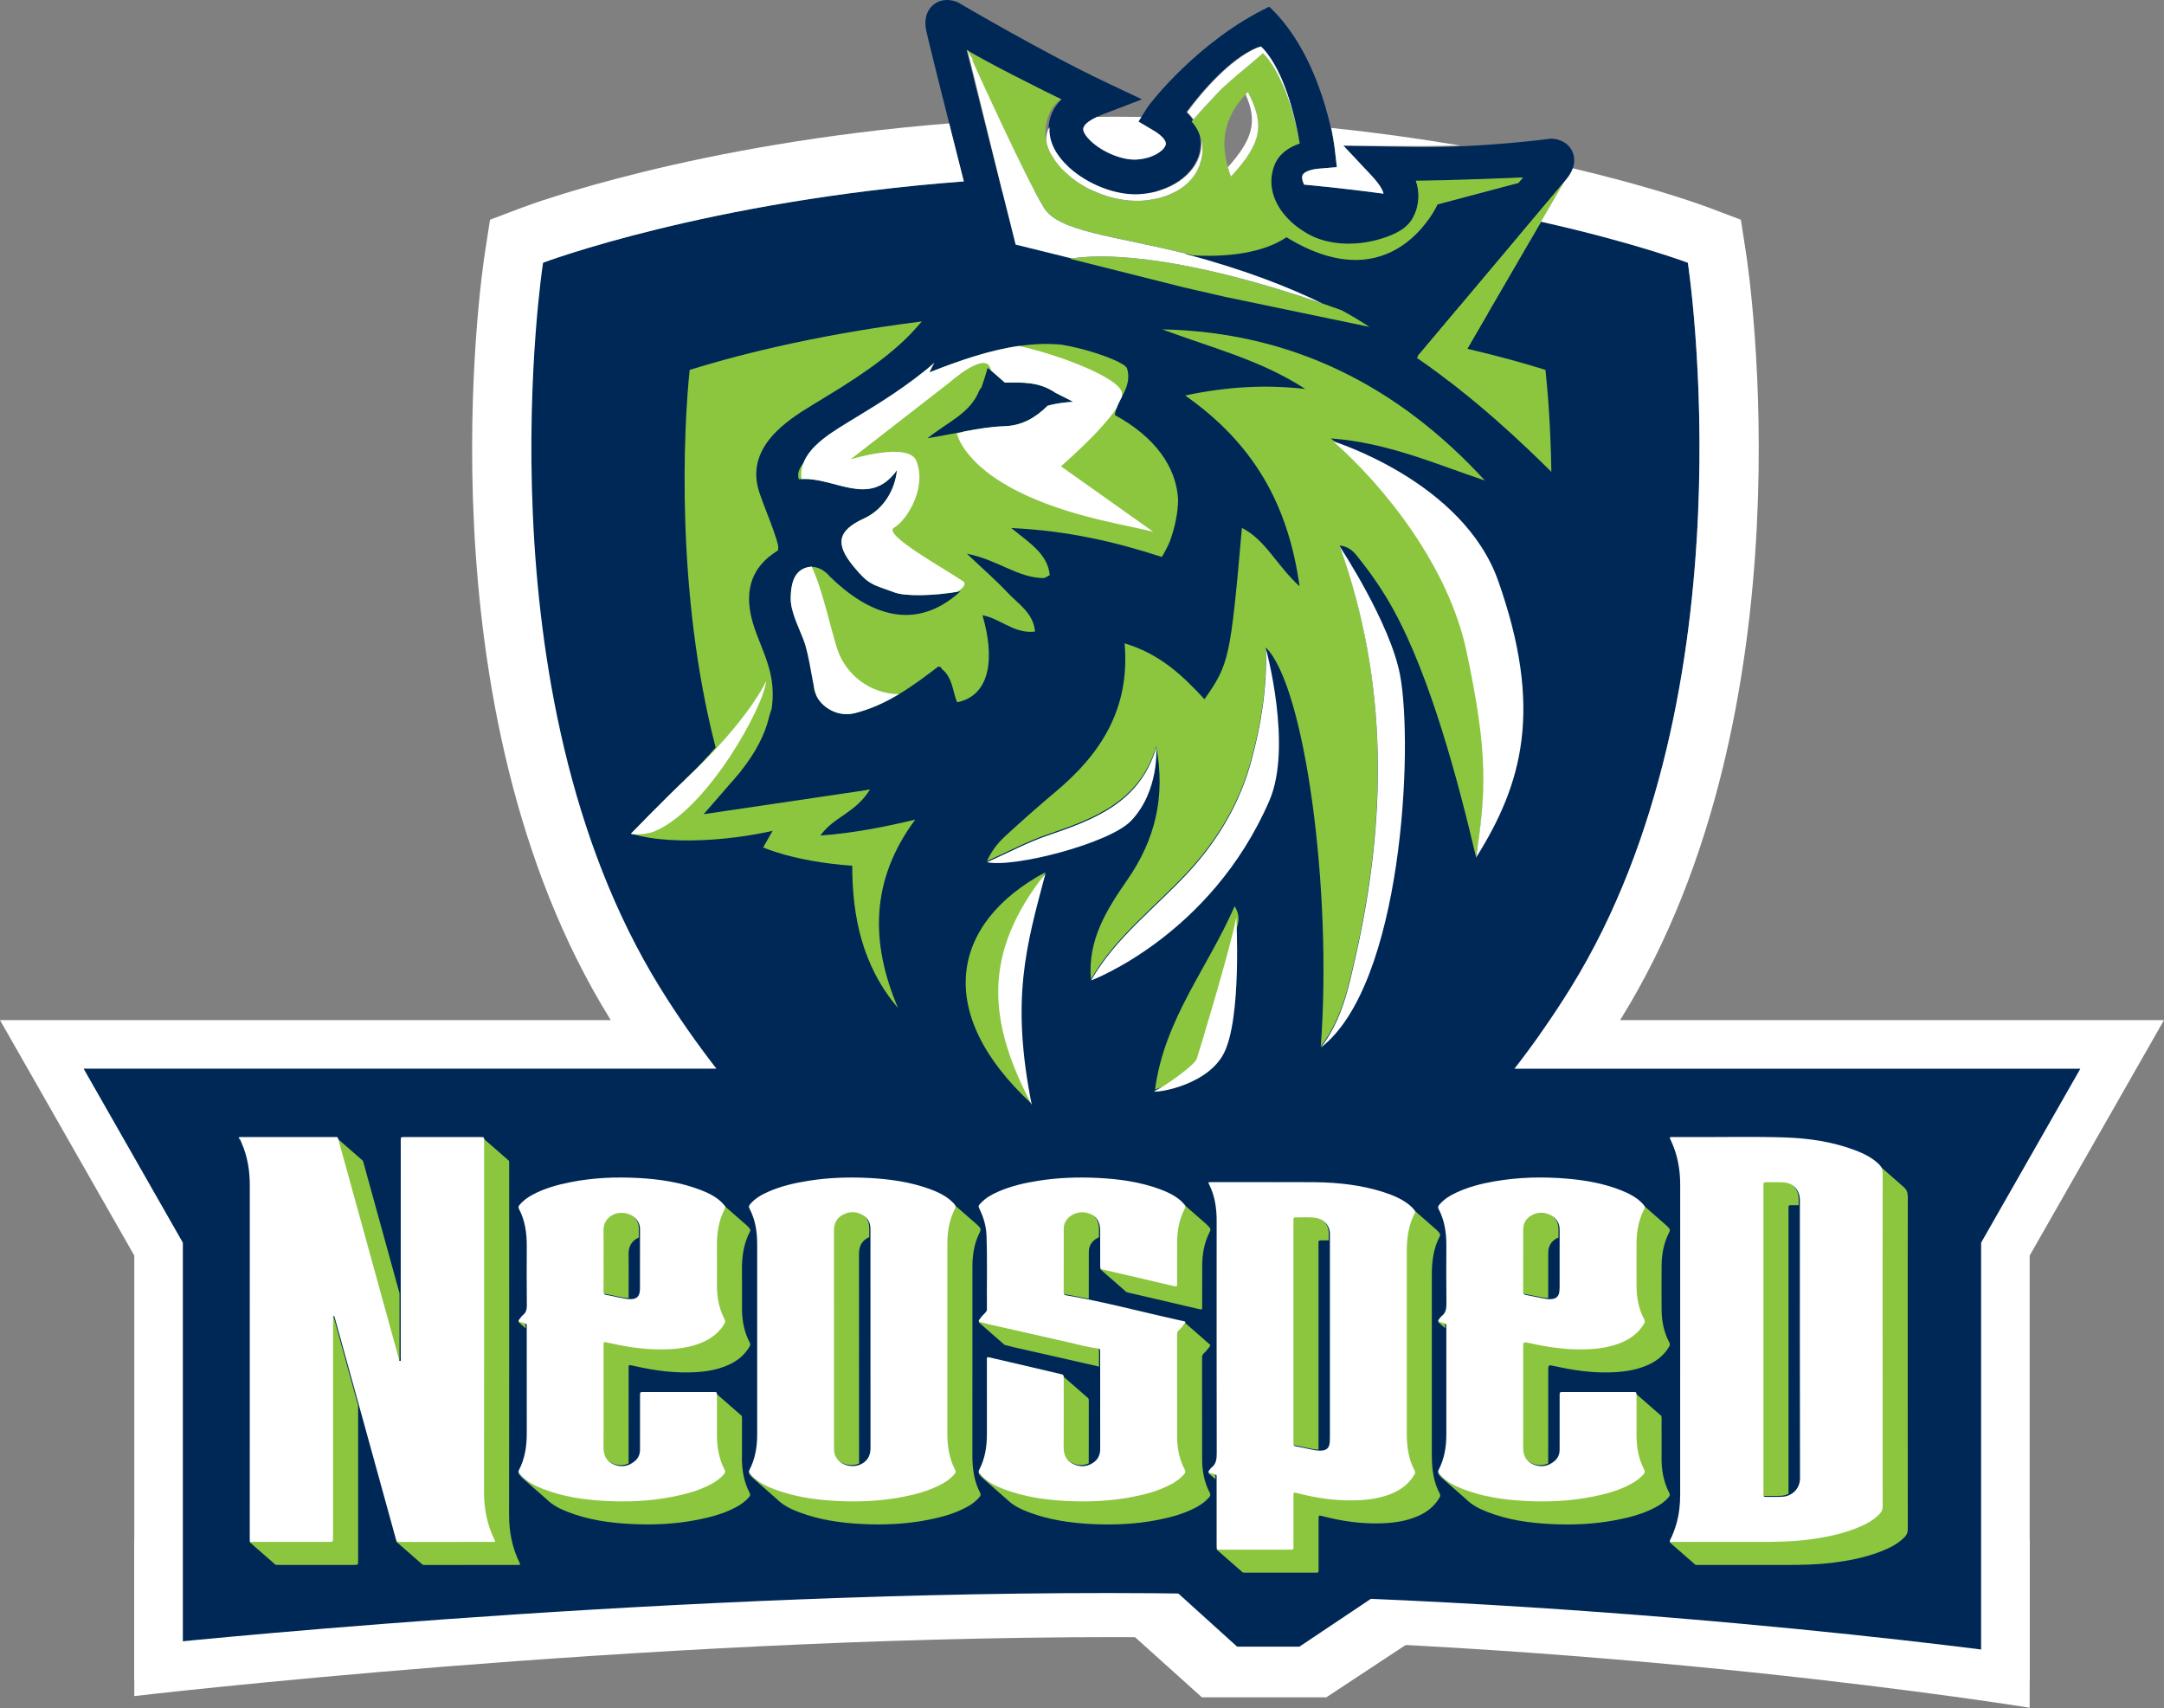 <?xml version="1.0" encoding="UTF-8" standalone="no"?><!DOCTYPE svg PUBLIC "-//W3C//DTD SVG 1.1//EN" "http://www.w3.org/Graphics/SVG/1.1/DTD/svg11.dtd"><svg width="100%" height="100%" viewBox="0 0 389 307" version="1.1" xmlns="http://www.w3.org/2000/svg" xmlns:xlink="http://www.w3.org/1999/xlink" xml:space="preserve" xmlns:serif="http://www.serif.com/" style="fill-rule:evenodd;clip-rule:evenodd;stroke-linejoin:round;stroke-miterlimit:2;"><rect x="0" y="0" width="389" height="307" fill="#808080" stroke="none"/><g id="Blue"><path d="M24.141,276.754l-0,28.103c-0,-0 90.008,-10.601 176.372,-10.601c86.364,-0 164.341,12.696 164.341,12.696l-0,-30.198l-340.713,-0Z" style="fill:#fff;fill-rule:nonzero;"/><path d="M238.408,305.085l-22.35,-0l-33.911,-30.499l107.942,-3.572l-51.681,34.071Z" style="fill:#fff;fill-rule:nonzero;"/><path d="M277.193,31.746l-18.809,4.996c0,-0 -7.844,17.787 -27.156,5.911c-6.66,4.573 -18.423,3.126 -18.423,3.126c28.981,7.607 39.248,18.282 39.248,18.282l25.141,-32.315Z" style="fill:#002857;fill-rule:nonzero;"/><path d="M199.014,286.335c85.045,0 163.123,10.939 163.123,10.939l0,-72.257l22.341,-39.166l-116.016,0l2.647,-3.896c1.351,-1.989 2.578,-3.878 3.752,-5.776c29.599,-47.862 22.263,-116.284 20.868,-127.115c-7.663,-2.638 -46.456,-14.988 -100.628,-14.988c-54.172,0 -92.965,12.35 -100.627,14.988c-1.391,10.83 -8.713,79.284 20.867,127.115c1.167,1.888 2.395,3.777 3.752,5.776l2.646,3.896l-117.667,0l22.341,39.166l0,70.632c0,0 87.556,-9.314 172.601,-9.314" style="fill:#002857;fill-rule:nonzero;"/><path d="M188.346,72.933c2.084,-0.602 4.601,-0.706 4.601,-0.706c0,0 -1.543,-0.82 -3.188,-1.624c-2.977,-2.058 -6.073,-1.852 -9.104,-1.841c-1.125,-0.947 -3.146,-2.885 -3.146,-2.557c0,0.16 -0.443,1.648 -1.073,3.457c-0.166,0.169 -0.311,0.36 -0.408,0.599c-1.647,4.055 -5.494,5.477 -9.283,8.513c5.333,-0.869 9.499,-2.026 13.848,-2.165c3.224,-0.103 5.647,-1.591 7.753,-3.676" style="fill:#002857;fill-rule:nonzero;"/><path d="M265.33,153.97c-3.131,-13.377 -8.143,-32.29 -14.871,-44.475c-1.816,-3.288 -3.934,-6.371 -6.283,-9.297c-0.732,-0.913 -1.432,-1.888 -3.318,-2.153c8.764,24.479 8.426,49.149 2.784,73.905c-1.234,5.413 -2.35,11.062 -6.194,16.14c2.104,-28.307 -2.898,-64.876 -9.875,-71.7c0.219,6.951 -0.845,13.541 -2.584,20.02c-2.029,7.562 -5.849,14.148 -11.118,19.923c-5.947,6.52 -13.22,11.821 -17.746,19.702c-0.608,-7.148 2.887,-12.611 6.576,-17.931c4.953,-7.142 6.88,-14.916 5.159,-23.954c-2.961,9.949 -11.168,12.983 -19.614,15.857c-3.444,1.172 -6.689,2.926 -10.821,4.772c1.271,-2.754 2.871,-4.111 4.39,-5.49c2.627,-2.383 5.285,-4.736 8.004,-7.013c7.542,-6.313 12.628,-13.814 12.475,-24.229c0.706,-0.539 1.4,-1.085 2.081,-1.638c5.123,2.066 8.731,5.541 12.163,9.274c4.442,-6.316 4.679,-7.404 6.731,-30.795c4.268,2.178 6.131,6.606 10.363,10.503c-2.067,-14.958 -8.459,-25.817 -20.568,-34.307c7.8,-1.638 14.614,-1.957 21.592,-1.172c-7.978,-5.22 -17.05,-7.461 -25.694,-10.711c23.34,0.496 42.368,10.172 57.993,27.172c-8.852,-2.946 -17.414,-6.815 -27.705,-7.572c23.435,18.464 31.139,47.751 26.08,75.169m-43.331,14.114c-1.234,6.268 -3.267,12.323 -4.806,18.503c-1.225,4.914 -4.353,7.476 -9.54,9.252c1.674,-12.681 9.526,-21.918 14.302,-32.953c1.369,2.158 0.352,3.637 0.044,5.198m-36.524,30.313c-17.642,-16.29 -14.588,-32.49 2.479,-41.631c-8.256,14.026 -10.19,27.377 -2.479,41.631m-24.002,-17.161c-6.439,-7.527 -8.269,-16.417 -8.275,-25.627c-10.539,-0.757 -16.008,-3.298 -16.008,-3.298l1.786,-3.138c0,0 -3.144,0.556 -5.149,0.868c-0.012,-0.03 -0.026,-0.058 -0.038,-0.087c-4.247,0.723 -9.094,1.121 -13.555,0.976c-2.371,-0.174 -4.578,-0.524 -6.438,-1.109c0.262,-0.131 4.032,-4.566 9.27,-9.29c-0.15,-0.494 -0.285,-0.989 -0.43,-1.483c2.162,-2.079 3.998,-4.033 5.549,-5.831c-7.231,-27.892 -5.3,-56.327 -4.211,-66.73c6.638,-2.084 21.417,-6.173 41.727,-8.708l-1.105,1.258c-4.683,5.328 -12.412,10.016 -16.565,12.535c-0.513,0.312 -0.973,0.591 -1.368,0.835l-0.687,0.422c-4.274,2.622 -12.229,7.503 -9.459,15.743c0.364,1.083 0.833,2.3 1.329,3.589c0.773,2.008 1.735,4.507 2.012,5.851c0.083,0.398 0.032,0.732 -0.018,0.915c-0.095,0.067 -0.215,0.147 -0.314,0.213c-1.317,0.88 -4.814,3.217 -4.873,8.337c-0.035,3.032 1.027,5.7 2.053,8.279c1.339,3.369 2.725,6.851 1.999,11.67l-0.02,0.136c-0.172,0.481 -0.334,0.967 -0.456,1.477c-1.546,6.458 -7.504,13.705 -14.629,17.76c8.585,0.495 23.896,-3.164 32.795,-4.878c-2.589,4.237 -6.558,4.902 -8.892,8.261c6.162,-0.467 11.517,-1.556 17.044,-2.865c-8.056,10.833 -8.128,22.104 -3.074,33.919m-16.244,-77.085c1.892,1.032 2.301,-1.484 3.94,-0.548c6.991,6.834 15.317,10.147 23.523,2.674c-5.052,0.879 -9.95,0.905 -11.824,0.219c-4.056,-1.485 -4.645,-1.324 -7.412,-4.688c-3.358,-4.081 -2.845,-6.445 1.88,-8.614c3.398,-1.561 5.538,-4.917 5.936,-8.699c-5.051,7.083 -11.491,0.924 -17.669,1.659c-0.884,-2.75 3.249,-5.069 6.991,-7.38c3.231,-1.995 10.932,-6.41 16.878,-11.986c8.076,-3.174 15.868,-5.563 23.497,-4.813c4.584,0.797 8.308,2.231 9.967,3.016c0.347,0.184 0.694,0.376 1.04,0.578c0.236,0.171 0.444,0.367 0.628,0.584c1.093,3.528 -1.909,5.704 -2.169,8.457c6.944,3.776 10.817,8.953 11.334,14.644c0.037,2.547 -0.461,5.322 -1.56,8.303c-0.386,0.849 -0.817,1.698 -1.345,2.549c-8.289,-2.679 -16.794,-4.716 -27.058,-5.194c3.586,2.879 6.554,4.784 6.915,8.459c-0.46,0.224 -0.793,0.526 -1.125,0.526c-4.598,-0.002 -8.209,-3.274 -13.756,-4.363c3.007,2.854 5.278,4.822 7.321,7.003c1.904,2.033 4.633,3.638 4.91,6.982c-3.797,0.447 -6.161,-2.323 -9.443,-2.926c2.144,7.244 1.671,14.381 -4.575,15.642c-0.822,-1.935 -0.776,-4.389 -2.742,-5.999c-0.103,-0.152 -0.206,-0.305 -0.315,-0.452c-0.03,0.047 -0.073,0.093 -0.105,0.14c-0.067,-0.045 -0.116,-0.097 -0.187,-0.14c-4.633,3.58 -9.396,7.003 -15.058,8.405c-3.195,0.791 -6.278,-1.11 -7.279,-4.055c-0.219,-7.927 -4.274,-12.858 -4.231,-16.571c0.02,-1.793 1.513,-1.866 3.093,-3.412m45.565,-86.285c-1.354,1.349 -2.378,3.179 -2.304,5.642c0.069,2.255 1.284,4.525 3.513,6.565c3.421,3.131 8.502,5.07 12.625,4.831c5.482,-0.32 10.001,-3.378 10.988,-7.438c0.329,-1.354 0.604,-4.403 -2.356,-7.325c2.772,-3.755 7.745,-9.506 12.552,-11.544l0.708,-0.241l0.53,0.525c3.657,4.178 5.49,11.766 6.252,15.869c-3.93,1.338 -5.011,4.199 -5.306,5.56c-0.882,4.083 1.85,8.807 6.644,11.485c3.61,2.018 9.022,2.485 13.467,1.161c2.896,-0.863 5.142,-2.377 6.189,-4.378c1.141,-2.185 0.854,-4.279 0.223,-6.084c5.577,-0.014 13.561,-0.126 19.237,-0.585c-5.091,6.122 -15.383,18.364 -23.217,27.66l-5.398,-2.349c-2.788,-1.496 -5.942,-2.051 -8.851,-3.175c-7.28,-2.815 -14.189,-4.761 -21.933,-6.073c-2.954,-0.501 -5.976,-0.906 -9.021,-1.265c-4.614,-0.4 -9.24,-0.618 -13.891,-0.513l-8.877,-2.231c-2.993,-11.776 -6.911,-27.272 -8.824,-35.006c4.843,2.856 11.873,6.387 17.05,8.909m112.611,29.355c0,0 -9.607,-3.619 -26.394,-7.376l-13.265,22.84c6.239,1.461 11.021,2.844 14.072,3.802c0.408,3.898 0.933,10.337 1.053,18.319c-4.926,-4.87 -13.639,-13.264 -24.181,-20.486c0.066,-0.079 0.15,-0.178 0.224,-0.265l-0.054,-0.044l26.234,-31.198c0.367,-0.451 0.623,-0.772 0.74,-0.928c1.633,-2.19 1.175,-3.921 0.757,-4.758c-0.81,-1.62 -2.5,-2.201 -3.811,-2.205c0,0 -12.035,1.645 -24.414,1.527l-12.884,-0.278l4.994,5.321c1.561,1.663 2.09,2.686 2.226,3.318c-4.527,-0.61 -9.293,-1.158 -14.273,-1.626c-0.311,-0.62 -0.42,-1.173 -0.337,-1.556c0.142,-0.659 1.327,-1.176 3.017,-1.318l3.206,-0.268l-0.369,-3.196c-0.07,-0.603 -2.205,-16.656 -11.783,-25.638c-12.724,6.067 -21.463,17.417 -21.789,17.929l-1.726,2.715l2.768,1.64c1.459,0.866 2.299,1.847 2.14,2.501c-0.246,1.011 -2.221,2.507 -5.291,2.686c-2.449,0.129 -5.898,-1.236 -8.052,-3.206c-1.158,-1.06 -1.48,-1.872 -1.489,-2.154c-0.011,-0.346 -0.042,-1.397 3.748,-2.85l6.81,-2.611l-6.593,-3.119c-11.193,-5.295 -26.419,-14.272 -26.419,-14.272c-1.18,-0.569 -2.953,-0.782 -4.39,0.321c-0.742,0.569 -1.91,1.926 -1.397,4.61c0.289,1.512 3.856,15.684 6.772,27.21c-46.194,3.477 -75.636,14.613 -75.636,14.613c0,0 -11.906,77.041 21.012,130.27c3.187,5.154 6.601,10.015 10.155,14.596l28.643,0c3.817,4.514 7.922,8.768 12.245,12.816l66.921,0c4.299,-4.033 8.376,-8.291 12.189,-12.816l23.455,0c3.554,-4.581 6.968,-9.442 10.155,-14.596c32.918,-53.229 21.011,-130.27 21.011,-130.27" style="fill:#002857;fill-rule:nonzero;"/><path d="M233.583,295.974l-11.196,-0l-21.874,-19.777l56.237,4.273l-23.167,15.504Z" style="fill:#002857;fill-rule:nonzero;"/></g><g id="Orange"><path d="M208.939,59.202c8.644,3.25 17.717,5.49 25.694,10.711c-6.978,-0.786 -13.792,-0.466 -21.591,1.172c12.109,8.49 18.501,19.349 20.568,34.307c-4.232,-3.898 -6.096,-8.326 -10.363,-10.503c-2.053,23.39 -2.29,24.479 -6.732,30.794c-3.903,-4.245 -8.03,-8.161 -14.361,-10.046c1.035,11.689 -4.245,19.849 -12.357,26.64c-2.72,2.276 -5.378,4.629 -8.004,7.013c-1.519,1.378 -3.119,2.735 -4.39,5.489c4.132,-1.845 7.377,-3.6 10.821,-4.772c8.445,-2.874 16.652,-5.908 19.613,-15.857c1.722,9.039 -0.206,16.812 -5.158,23.954c-3.689,5.321 -7.185,10.783 -6.577,17.932c4.527,-7.882 11.799,-13.182 17.747,-19.702c5.268,-5.776 9.089,-12.361 11.118,-19.924c1.738,-6.479 2.802,-13.068 2.583,-20.02c6.978,6.825 11.979,43.393 9.875,71.701c3.844,-5.078 4.961,-10.728 6.194,-16.141c5.643,-24.755 5.981,-49.426 -2.783,-73.905c1.886,0.266 2.585,1.24 3.318,2.153c2.348,2.927 4.466,6.009 6.282,9.298c6.728,12.184 11.74,31.098 14.871,44.475c5.06,-27.419 -2.644,-56.705 -26.079,-75.169c10.29,0.756 18.852,4.625 27.704,7.572c-15.625,-17 -34.652,-26.676 -57.993,-27.172" style="fill:#8cc63f;fill-rule:nonzero;"/><path d="M254.89,64.036l0.024,0.019c-0.068,0.08 -0.142,0.168 -0.206,0.244l-0.016,0.023c10.541,7.221 19.253,15.615 24.179,20.484c-0.12,-7.981 -0.645,-14.421 -1.053,-18.318c-3.051,-0.958 -7.833,-2.342 -14.072,-3.803l3.687,-6.348c-1.606,-0.39 -3.315,-0.786 -5.124,-1.184l-7.181,8.54l-0.238,0.343Z" style="fill:#8cc63f;fill-rule:nonzero;"/><path d="M260.405,68.438l20.694,-35.631l-26.239,31.204l5.545,4.427Z" style="fill:#8cc63f;fill-rule:nonzero;"/><path d="M126.487,146.343c0,0 6.11,-6.983 6.605,-7.658c1.632,-2.227 1.579,-4.161 2.778,-6.601c-1.358,0.988 -3.045,2.327 -4.903,3.847c3.838,-5.93 6.454,-12.133 6.625,-14.379c0,0 -2.76,7.562 -14.014,18.181c-5.31,5.01 -9.877,9.957 -10.139,10.088c7.963,2.502 22.183,0.83 29.179,-1.519c4.518,-1.517 9.123,-3.632 11.821,-4.94c0.172,-0.331 1.712,-1.139 1.93,-1.436l-29.882,4.417Z" style="fill:#8cc63f;fill-rule:nonzero;"/><path d="M260.405,68.438l20.694,-35.631l-26.239,31.204l5.545,4.427Z" style="fill:#8cc63f;fill-rule:nonzero;"/><path d="M133.826,150.038c2.005,-0.312 5.128,-0.865 5.128,-0.865l-0.003,0.005c0.012,-0.002 0.025,-0.005 0.025,-0.005l-1.786,3.139c0,-0 5.469,2.54 16.008,3.298c0.006,9.187 1.829,18.055 8.23,25.571c-5.029,-11.792 -4.947,-23.043 3.092,-33.857c-5.517,1.306 -10.865,2.393 -17.017,2.858c0.001,-0.001 0.001,-0.001 0.002,-0.002c-0.008,0.001 -0.016,0.001 -0.024,0.002c2.332,-3.357 6.298,-4.024 8.888,-8.256c-8.307,1.602 -22.173,4.886 -30.959,4.916c0.391,1.078 1.048,2.45 1.845,3.91c2.244,-0.173 4.461,-0.445 6.534,-0.798c0.012,0.028 0.025,0.056 0.037,0.084" style="fill:#8cc63f;fill-rule:nonzero;"/><path d="M185.452,198.397c-7.711,-14.255 -5.776,-27.605 2.48,-41.631c-17.067,9.141 -20.121,25.341 -2.48,41.631" style="fill:#8cc63f;fill-rule:nonzero;"/><path d="M221.977,168.084c0.308,-1.561 1.325,-3.04 -0.044,-5.198c-4.776,11.036 -12.629,20.272 -14.302,32.953c5.187,-1.776 8.315,-4.338 9.539,-9.252c1.54,-6.18 3.573,-12.235 4.807,-18.503" style="fill:#8cc63f;fill-rule:nonzero;"/><path d="M192.356,46.514l20.441,5.137l7.456,1.712l25.912,5.391c-1.371,-0.903 -3.025,-1.909 -4.965,-2.976c-30.898,-11.117 -45.007,-9.962 -48.844,-9.264" style="fill:#8cc63f;fill-rule:nonzero;"/><path d="M221.272,31.733c-2.373,-6.366 -1.063,-10.976 3.046,-15.202c3.065,5.911 2.51,9.188 -3.046,15.202m33.247,0.761c0.631,1.805 0.679,4.315 -0.462,6.5c-1.047,2.001 -3.054,3.099 -5.95,3.962c-4.445,1.323 -9.338,1.13 -12.948,-0.888c-4.794,-2.678 -7.329,-6.992 -6.447,-11.075c0.295,-1.361 1.012,-3.858 4.942,-5.196c-0.761,-4.103 -2.595,-11.69 -6.252,-15.869l-0.369,-0.365c-1.548,1.336 -3.1,2.673 -4.68,3.948l-2.525,2.229c-0.735,0.702 -1.522,1.594 -2.29,2.405c-0.783,0.817 -1.559,1.638 -2.273,2.489l-1.063,1.193c2.325,2.717 2.071,5.43 1.766,6.686c-0.066,0.27 -0.149,0.535 -0.245,0.795c-0.028,0.102 -0.043,0.212 -0.076,0.309l-0.03,0.087l-0.007,0.014c-0.168,0.339 -0.299,0.814 -0.611,1.282c0.007,-0.012 0.016,-0.022 0.022,-0.034l-0.028,0.046c0.003,-0.004 0.004,-0.008 0.006,-0.012c-0.266,0.477 -0.589,0.908 -0.939,1.299c-0.373,0.406 -0.716,0.753 -1.175,1.116c-0.818,0.623 -1.721,1.19 -2.715,1.575l0.001,-0.001l-0.042,0.019c0.014,-0.006 0.027,-0.013 0.041,-0.018c-0.607,0.287 -1.193,0.415 -1.715,0.591l-0.035,0.012l-0.025,0.005c-0.785,0.137 -1.571,0.33 -2.357,0.419c-0.809,0.09 -1.618,0.099 -2.419,0.061c-1.604,-0.06 -3.208,-0.377 -4.725,-0.854c-1.522,-0.508 -3.001,-1.116 -4.357,-1.979c-1.391,-0.796 -2.608,-1.843 -3.739,-2.961l-0.022,-0.022l-0.013,-0.016l-1.002,-1.233c-0.292,-0.445 -0.571,-0.904 -0.854,-1.356c0.005,0.009 0.008,0.017 0.013,0.026l-0.02,-0.037c0.002,0.004 0.005,0.008 0.007,0.011c-0.2,-0.329 -0.339,-0.67 -0.458,-1.006c-0.109,-0.339 -0.205,-0.676 -0.313,-1.071c-0.84,-3.073 0.764,-6.821 2.659,-7.715c-1.21,-0.534 -15.981,-7.953 -17.051,-8.908c0.017,0.066 10.5,22.844 13.906,28.367c2.738,4.44 12.836,5.019 26.783,8.575c3.433,0.213 11.651,0.29 16.818,-3.259c19.313,11.876 27.158,-5.911 27.158,-5.911l14.549,-3.861l0.798,-0.959c0,0 -14.664,0.573 -19.237,0.585" style="fill:#8cc63f;fill-rule:nonzero;"/><path d="M42.927,204.625l-0,0.128c0.057,0.045 0.101,0.098 0.144,0.151c-0.04,-0.097 -0.087,-0.191 -0.144,-0.279" style="fill:#8cc63f;fill-rule:nonzero;"/><path d="M60.673,204.852c3.591,13.019 7.179,26.038 10.775,39.055c0.056,0.202 0.027,0.563 0.29,0.542c0.173,-0.013 0.081,-0.369 0.081,-0.568c0.001,-3.804 0.001,-7.608 0.001,-11.413c-2.143,-7.767 -4.286,-15.534 -6.429,-23.302c-0.122,-0.443 -0.151,-0.588 -0.29,-0.634c-0.032,-0.059 -0.072,-0.092 -0.125,-0.11c-0.032,-0.059 -0.072,-0.091 -0.125,-0.109c-0.032,-0.059 -0.072,-0.092 -0.125,-0.11c-0.032,-0.059 -0.072,-0.092 -0.125,-0.109c-0.032,-0.059 -0.072,-0.092 -0.126,-0.11c-0.031,-0.059 -0.071,-0.092 -0.125,-0.109c-0.031,-0.059 -0.071,-0.092 -0.125,-0.11c-0.032,-0.059 -0.071,-0.092 -0.125,-0.109c-0.032,-0.059 -0.071,-0.092 -0.125,-0.11c-0.032,-0.059 -0.072,-0.092 -0.125,-0.109c-0.032,-0.059 -0.072,-0.092 -0.125,-0.11c-0.032,-0.059 -0.072,-0.092 -0.125,-0.11c-0.032,-0.058 -0.072,-0.091 -0.125,-0.109c-0.032,-0.059 -0.072,-0.092 -0.125,-0.11c-0.032,-0.059 -0.072,-0.091 -0.126,-0.109c-0.031,-0.059 -0.071,-0.092 -0.125,-0.11c-0.031,-0.059 -0.071,-0.091 -0.125,-0.109c-0.032,-0.059 -0.071,-0.092 -0.125,-0.11c-0.032,-0.059 -0.071,-0.091 -0.125,-0.109c-0.032,-0.059 -0.072,-0.092 -0.125,-0.11c-0.032,-0.059 -0.072,-0.091 -0.125,-0.109c-0.032,-0.059 -0.072,-0.092 -0.125,-0.11c-0.032,-0.059 -0.072,-0.091 -0.125,-0.109c-0.032,-0.059 -0.072,-0.092 -0.126,-0.11c-0.031,-0.059 -0.071,-0.091 -0.125,-0.109c-0.031,-0.059 -0.071,-0.092 -0.125,-0.11c-0.032,-0.059 -0.071,-0.091 -0.125,-0.109c-0.032,-0.059 -0.071,-0.092 -0.125,-0.11c-0.032,-0.059 -0.072,-0.091 -0.125,-0.109c-0.032,-0.059 -0.072,-0.092 -0.125,-0.11c-0.032,-0.059 -0.072,-0.092 -0.125,-0.109c-0.032,-0.059 -0.072,-0.092 -0.125,-0.11c-0.032,-0.059 -0.072,-0.092 -0.126,-0.109c-0.031,-0.059 -0.071,-0.092 -0.125,-0.11c-0.031,-0.059 -0.071,-0.092 -0.125,-0.109c-0.03,-0.056 -0.07,-0.084 -0.119,-0.103c0.02,0.072 0.042,0.156 0.07,0.256" style="fill:#8cc63f;fill-rule:nonzero;"/><path d="M93.375,280.846c-1.332,-2.718 -1.869,-5.585 -1.865,-8.613c0.029,-20.966 0.015,-41.933 0.014,-62.9c0,-0.542 0.046,-0.726 -0.159,-0.789c-0.023,-0.052 -0.06,-0.09 -0.125,-0.109c-0.023,-0.053 -0.06,-0.09 -0.125,-0.11c-0.024,-0.052 -0.06,-0.09 -0.125,-0.109c-0.024,-0.053 -0.06,-0.09 -0.125,-0.11c-0.024,-0.052 -0.06,-0.09 -0.125,-0.109c-0.024,-0.053 -0.06,-0.09 -0.125,-0.11c-0.024,-0.052 -0.06,-0.09 -0.125,-0.11c-0.024,-0.052 -0.06,-0.089 -0.125,-0.109c-0.024,-0.052 -0.06,-0.09 -0.126,-0.11c-0.023,-0.052 -0.06,-0.089 -0.125,-0.109c-0.023,-0.052 -0.06,-0.09 -0.125,-0.11c-0.023,-0.052 -0.06,-0.089 -0.125,-0.109c-0.024,-0.052 -0.06,-0.09 -0.125,-0.11c-0.024,-0.052 -0.06,-0.089 -0.125,-0.109c-0.024,-0.052 -0.06,-0.09 -0.125,-0.11c-0.024,-0.052 -0.06,-0.089 -0.125,-0.109c-0.024,-0.052 -0.06,-0.09 -0.125,-0.11c-0.024,-0.052 -0.061,-0.089 -0.126,-0.109c-0.023,-0.052 -0.06,-0.09 -0.125,-0.11c-0.023,-0.052 -0.06,-0.089 -0.125,-0.109c-0.023,-0.053 -0.06,-0.09 -0.125,-0.11c-0.024,-0.052 -0.06,-0.089 -0.125,-0.109c-0.024,-0.053 -0.06,-0.09 -0.125,-0.11c-0.024,-0.052 -0.06,-0.089 -0.125,-0.109c-0.024,-0.053 -0.06,-0.09 -0.125,-0.11c-0.024,-0.052 -0.06,-0.09 -0.125,-0.109c-0.024,-0.053 -0.06,-0.09 -0.126,-0.11c-0.023,-0.052 -0.06,-0.09 -0.125,-0.109c-0.023,-0.053 -0.06,-0.09 -0.125,-0.11c-0.023,-0.052 -0.06,-0.09 -0.125,-0.109c-0.024,-0.053 -0.06,-0.09 -0.125,-0.11c-0.024,-0.052 -0.06,-0.09 -0.125,-0.11c-0.024,-0.052 -0.06,-0.089 -0.125,-0.109c-0.024,-0.052 -0.06,-0.09 -0.125,-0.11c-0.024,-0.052 -0.06,-0.089 -0.125,-0.109c-0.029,-0.063 -0.088,-0.094 -0.178,-0.114c0,0.11 -0.004,0.243 -0.004,0.422c0.002,20.967 0.015,41.933 -0.014,62.9c-0.004,3.028 0.533,5.895 1.866,8.613c0.205,0.419 0.193,0.435 -0.286,0.435c-5.599,0.002 -11.199,-0.005 -16.798,0.013c-0.187,0.001 -0.306,-0.042 -0.396,-0.111c0.056,0.182 0.125,0.318 0.256,0.396c0.034,0.045 0.077,0.081 0.126,0.11c0.033,0.044 0.076,0.08 0.125,0.11c0.033,0.044 0.076,0.08 0.125,0.109c0.033,0.044 0.076,0.08 0.125,0.109c0.033,0.045 0.076,0.081 0.125,0.11c0.033,0.044 0.076,0.08 0.125,0.11c0.033,0.044 0.077,0.08 0.125,0.109c0.033,0.044 0.077,0.08 0.125,0.11c0.033,0.044 0.077,0.08 0.126,0.109c0.033,0.044 0.076,0.08 0.125,0.109c0.033,0.045 0.076,0.081 0.125,0.11c0.033,0.045 0.076,0.08 0.125,0.11c0.033,0.044 0.076,0.08 0.125,0.109c0.033,0.044 0.076,0.08 0.125,0.11c0.033,0.044 0.076,0.08 0.125,0.109c0.033,0.045 0.077,0.08 0.125,0.11c0.033,0.044 0.077,0.08 0.125,0.109c0.033,0.045 0.077,0.08 0.125,0.11c0.034,0.044 0.077,0.08 0.126,0.109c0.033,0.045 0.076,0.08 0.125,0.11c0.033,0.044 0.076,0.08 0.125,0.109c0.033,0.045 0.076,0.081 0.125,0.11c0.033,0.044 0.076,0.08 0.125,0.109c0.033,0.045 0.076,0.081 0.125,0.11c0.033,0.044 0.077,0.08 0.125,0.109c0.033,0.045 0.077,0.081 0.125,0.11c0.033,0.044 0.077,0.08 0.125,0.109c0.034,0.045 0.077,0.081 0.126,0.11c0.033,0.044 0.076,0.08 0.125,0.109c0.033,0.045 0.076,0.081 0.125,0.11c0.033,0.044 0.076,0.08 0.125,0.109c0.033,0.045 0.076,0.081 0.125,0.11c0.033,0.044 0.076,0.08 0.125,0.109c0.033,0.045 0.077,0.081 0.125,0.11c0.033,0.044 0.077,0.08 0.125,0.109c0.092,0.124 0.227,0.198 0.479,0.197c5.599,-0.018 11.199,-0.012 16.799,-0.014c0.479,-0 0.491,-0.016 0.285,-0.435" style="fill:#8cc63f;fill-rule:nonzero;"/><path d="M60.015,236.844c-0.028,-0.103 -0.066,-0.203 -0.095,-0.306c-0.024,-0.082 -0.05,-0.185 -0.145,-0.179c-0.154,0.01 -0.115,0.15 -0.119,0.245c-0.009,0.192 -0.004,0.385 -0.004,0.577l0,38.984c0,0.803 -0.001,0.803 -0.825,0.804c-4.467,-0 -8.934,0.001 -13.401,-0.002c-0.255,-0 -0.417,0.009 -0.528,-0.004c0.005,0.239 0.031,0.335 0.158,0.365c0.022,0.06 0.059,0.094 0.125,0.11c0.023,0.059 0.059,0.094 0.125,0.109c0.023,0.06 0.06,0.094 0.125,0.11c0.023,0.059 0.06,0.094 0.125,0.109c0.023,0.06 0.06,0.094 0.125,0.11c0.023,0.059 0.06,0.094 0.125,0.109c0.023,0.06 0.06,0.094 0.125,0.11c0.023,0.059 0.06,0.094 0.126,0.11c0.022,0.059 0.059,0.093 0.125,0.109c0.022,0.059 0.059,0.094 0.125,0.11c0.023,0.059 0.059,0.094 0.125,0.109c0.023,0.059 0.059,0.094 0.125,0.11c0.023,0.059 0.059,0.093 0.125,0.109c0.023,0.059 0.06,0.094 0.125,0.11c0.023,0.059 0.06,0.093 0.125,0.109c0.023,0.059 0.06,0.094 0.125,0.11c0.023,0.059 0.06,0.094 0.125,0.109c0.023,0.059 0.06,0.094 0.126,0.11c0.022,0.059 0.059,0.094 0.125,0.109c0.023,0.059 0.059,0.094 0.125,0.11c0.023,0.059 0.06,0.094 0.125,0.109c0.023,0.059 0.06,0.094 0.125,0.11c0.023,0.059 0.06,0.094 0.125,0.109c0.023,0.059 0.06,0.094 0.125,0.11c0.023,0.059 0.06,0.094 0.125,0.109c0.023,0.059 0.06,0.094 0.125,0.11c0.023,0.059 0.06,0.094 0.126,0.109c0.023,0.06 0.059,0.094 0.125,0.11c0.022,0.059 0.059,0.094 0.125,0.109c0.023,0.06 0.059,0.094 0.125,0.11c0.023,0.059 0.06,0.094 0.125,0.109c0.023,0.06 0.06,0.094 0.125,0.11c0.023,0.059 0.06,0.094 0.125,0.11c0.023,0.059 0.06,0.093 0.125,0.109c0.023,0.059 0.06,0.094 0.125,0.11c0.061,0.156 0.23,0.119 0.71,0.119c4.467,0.004 8.934,0.002 13.401,0.002c0.825,-0 0.825,-0 0.825,-0.803l0,-27.862c-1.451,-5.258 -2.903,-10.516 -4.355,-15.774" style="fill:#8cc63f;fill-rule:nonzero;"/><path d="M342.932,214.991c0.001,-0.661 -0.201,-1.134 -0.656,-1.577c-0.036,-0.035 -0.077,-0.061 -0.113,-0.095c-0.004,-0.005 -0.007,-0.01 -0.012,-0.015c-0.036,-0.035 -0.076,-0.061 -0.113,-0.095c-0.004,-0.004 -0.007,-0.01 -0.012,-0.014c-0.036,-0.035 -0.077,-0.062 -0.113,-0.096c-0.005,-0.004 -0.008,-0.009 -0.013,-0.014c-0.035,-0.035 -0.076,-0.061 -0.112,-0.095c-0.005,-0.004 -0.008,-0.01 -0.013,-0.014c-0.035,-0.035 -0.076,-0.061 -0.112,-0.095c-0.005,-0.005 -0.008,-0.01 -0.013,-0.015c-0.035,-0.035 -0.076,-0.061 -0.112,-0.095c-0.005,-0.005 -0.008,-0.01 -0.013,-0.014c-0.036,-0.035 -0.076,-0.061 -0.112,-0.095c-0.005,-0.005 -0.008,-0.01 -0.013,-0.015c-0.036,-0.035 -0.076,-0.061 -0.112,-0.095c-0.005,-0.005 -0.008,-0.01 -0.013,-0.015c-0.036,-0.034 -0.077,-0.061 -0.113,-0.095c-0.005,-0.004 -0.007,-0.009 -0.012,-0.014c-0.036,-0.035 -0.076,-0.061 -0.112,-0.095c-0.005,-0.005 -0.008,-0.01 -0.013,-0.015c-0.036,-0.034 -0.077,-0.061 -0.113,-0.095c-0.005,-0.004 -0.008,-0.009 -0.012,-0.014c-0.036,-0.035 -0.077,-0.061 -0.113,-0.095c-0.005,-0.005 -0.008,-0.01 -0.013,-0.015c-0.035,-0.034 -0.076,-0.061 -0.112,-0.095c-0.005,-0.004 -0.008,-0.009 -0.013,-0.014c-0.035,-0.035 -0.076,-0.061 -0.112,-0.095c-0.005,-0.005 -0.008,-0.01 -0.013,-0.015c-0.035,-0.034 -0.076,-0.061 -0.112,-0.094c-0.005,-0.005 -0.008,-0.01 -0.013,-0.015c-0.036,-0.035 -0.076,-0.061 -0.113,-0.095c-0.004,-0.005 -0.007,-0.01 -0.012,-0.015c-0.036,-0.034 -0.076,-0.061 -0.112,-0.094c-0.005,-0.005 -0.008,-0.01 -0.013,-0.015c-0.036,-0.035 -0.076,-0.061 -0.113,-0.095c-0.004,-0.005 -0.007,-0.01 -0.012,-0.015c-0.036,-0.034 -0.077,-0.061 -0.113,-0.095c-0.004,-0.004 -0.007,-0.01 -0.012,-0.014c-0.036,-0.035 -0.077,-0.061 -0.113,-0.095c-0.005,-0.005 -0.008,-0.01 -0.012,-0.015c-0.036,-0.034 -0.077,-0.061 -0.113,-0.094c-0.004,-0.005 -0.008,-0.011 -0.012,-0.015c-0.036,-0.035 -0.077,-0.061 -0.113,-0.095c-0.005,-0.005 -0.008,-0.01 -0.013,-0.015c-0.035,-0.034 -0.076,-0.061 -0.112,-0.094c-0.005,-0.005 -0.008,-0.011 -0.013,-0.015c-0.035,-0.035 -0.076,-0.061 -0.112,-0.095c-0.005,-0.005 -0.008,-0.01 -0.013,-0.015c-0.036,-0.035 -0.076,-0.061 -0.112,-0.095c-0.005,-0.005 -0.008,-0.01 -0.013,-0.014c-0.036,-0.035 -0.076,-0.061 -0.112,-0.095c-0.005,-0.005 -0.008,-0.01 -0.013,-0.015c-0.036,-0.035 -0.076,-0.061 -0.112,-0.095c-0.005,-0.004 -0.008,-0.01 -0.013,-0.014c-0.036,-0.035 -0.077,-0.061 -0.113,-0.096c-0.005,-0.004 -0.007,-0.009 -0.012,-0.014c-0.036,-0.035 -0.076,-0.061 -0.112,-0.095c-0.005,-0.004 -0.008,-0.01 -0.013,-0.014c-0.036,-0.035 -0.077,-0.061 -0.113,-0.095c-0.005,-0.005 -0.008,-0.01 -0.012,-0.015c-0.036,-0.035 -0.077,-0.061 -0.113,-0.095c-0.005,-0.005 -0.008,-0.01 -0.013,-0.014c-0.035,-0.035 -0.076,-0.061 -0.112,-0.095c-0.005,-0.005 -0.008,-0.01 -0.013,-0.015c-0.035,-0.035 -0.076,-0.061 -0.112,-0.095c-0.005,-0.005 -0.008,-0.01 -0.013,-0.015c-0.035,-0.034 -0.076,-0.06 -0.112,-0.094c-0.005,-0.005 -0.008,-0.01 -0.013,-0.015c-0.018,-0.018 -0.038,-0.033 -0.057,-0.048c0.163,0.3 0.25,0.63 0.249,1.035c-0.022,9.981 -0.015,19.962 -0.015,29.943c-0,9.981 -0.005,19.962 0.012,29.944c0.001,0.587 -0.178,1.012 -0.577,1.416c-1.2,1.214 -2.683,1.954 -4.243,2.563c-2.864,1.118 -5.854,1.691 -8.895,2.054c-2.765,0.33 -5.54,0.381 -8.319,0.375c-5.151,-0.012 -10.302,-0.004 -15.453,-0.004c-0.149,-0 -0.3,-0.012 -0.448,0.003c-0.016,0.001 -0.023,-0.002 -0.038,-0.001c-0.104,0.216 -0.104,0.34 0.06,0.369c0.01,0.056 0.046,0.095 0.125,0.109c0.01,0.057 0.046,0.096 0.125,0.11c0.01,0.056 0.046,0.095 0.125,0.109c0.01,0.057 0.047,0.096 0.125,0.11c0.011,0.056 0.047,0.095 0.125,0.109c0.011,0.057 0.047,0.096 0.125,0.11c0.011,0.056 0.047,0.095 0.125,0.109c0.011,0.057 0.047,0.096 0.125,0.11c0.011,0.056 0.047,0.095 0.126,0.109c0.01,0.057 0.046,0.096 0.125,0.11c0.01,0.056 0.046,0.096 0.125,0.109c0.01,0.057 0.046,0.096 0.125,0.11c0.01,0.056 0.047,0.096 0.125,0.11c0.011,0.056 0.047,0.095 0.125,0.109c0.011,0.056 0.047,0.096 0.125,0.11c0.011,0.056 0.047,0.095 0.125,0.109c0.011,0.056 0.047,0.096 0.125,0.11c0.011,0.056 0.047,0.095 0.126,0.109c0.01,0.056 0.046,0.096 0.125,0.11c0.01,0.056 0.046,0.095 0.125,0.109c0.01,0.056 0.046,0.096 0.125,0.11c0.01,0.056 0.047,0.095 0.125,0.109c0.01,0.057 0.047,0.096 0.125,0.11c0.011,0.056 0.047,0.095 0.125,0.109c0.011,0.057 0.047,0.096 0.125,0.11c0.011,0.056 0.047,0.095 0.125,0.109c0.011,0.057 0.047,0.096 0.126,0.11c0.01,0.056 0.046,0.095 0.125,0.109c0.01,0.057 0.046,0.096 0.125,0.11c0.01,0.056 0.046,0.095 0.125,0.109c0.01,0.057 0.046,0.096 0.125,0.11c0.01,0.056 0.047,0.095 0.125,0.109c0.011,0.057 0.047,0.096 0.125,0.11c0.011,0.056 0.047,0.095 0.125,0.109c0.011,0.057 0.047,0.096 0.125,0.11c0.017,0.092 0.108,0.134 0.318,0.113c0.148,-0.014 0.299,-0.002 0.449,-0.002c5.15,-0 10.301,-0.009 15.452,0.003c2.78,0.007 5.554,-0.044 8.319,-0.374c3.041,-0.363 6.032,-0.937 8.895,-2.055c1.56,-0.608 3.043,-1.349 4.244,-2.563c0.399,-0.403 0.578,-0.829 0.577,-1.416c-0.018,-9.981 -0.013,-19.962 -0.013,-29.944c-0,-9.981 -0.007,-19.962 0.015,-29.943" style="fill:#8cc63f;fill-rule:nonzero;"/><path d="M317.147,268.872c1.025,-0.012 2.054,0.038 3.076,-0.025c0.438,-0.027 0.872,-0.149 1.277,-0.344l0,-50.947c0,-0.171 0.012,-0.343 -0.003,-0.513c-0.024,-0.294 0.079,-0.424 0.394,-0.418c0.479,0.008 0.958,0.005 1.437,0.003l0,-1.074c0,-1.832 -1.197,-3.128 -3.016,-3.214c-1.044,-0.05 -2.093,-0.012 -3.139,-0.03c-0.315,-0.005 -0.419,0.125 -0.394,0.419c0.014,0.169 0.002,0.341 0.002,0.512l0,54.736c0,0.171 0.01,0.342 -0.001,0.512c-0.017,0.268 0.086,0.386 0.367,0.383" style="fill:#8cc63f;fill-rule:nonzero;"/><path d="M257.386,261.87c0.012,-10.942 0.012,-21.885 -0,-32.827c-0.003,-2.382 0.305,-4.684 1.423,-6.823c0.118,-0.225 0.101,-0.385 -0.049,-0.578c-0.279,-0.356 -0.591,-0.674 -0.945,-0.954c-0.017,-0.013 -0.036,-0.023 -0.053,-0.037c-0.026,-0.022 -0.045,-0.051 -0.072,-0.072c-0.017,-0.014 -0.036,-0.024 -0.054,-0.037c-0.026,-0.022 -0.044,-0.052 -0.071,-0.073c-0.017,-0.013 -0.036,-0.023 -0.053,-0.037c-0.026,-0.021 -0.045,-0.051 -0.072,-0.072c-0.017,-0.014 -0.036,-0.024 -0.054,-0.037c-0.026,-0.022 -0.045,-0.052 -0.071,-0.073c-0.018,-0.013 -0.037,-0.023 -0.054,-0.037c-0.026,-0.022 -0.045,-0.051 -0.072,-0.072c-0.017,-0.014 -0.036,-0.024 -0.053,-0.037c-0.026,-0.022 -0.045,-0.052 -0.072,-0.073c-0.017,-0.013 -0.036,-0.023 -0.053,-0.037c-0.026,-0.021 -0.045,-0.051 -0.072,-0.072c-0.017,-0.014 -0.036,-0.024 -0.053,-0.038c-0.027,-0.021 -0.045,-0.051 -0.072,-0.072c-0.017,-0.013 -0.036,-0.023 -0.053,-0.037c-0.026,-0.021 -0.045,-0.051 -0.072,-0.072c-0.017,-0.014 -0.036,-0.024 -0.053,-0.037c-0.027,-0.022 -0.045,-0.052 -0.072,-0.073c-0.017,-0.014 -0.036,-0.023 -0.053,-0.037c-0.027,-0.022 -0.045,-0.051 -0.072,-0.072c-0.017,-0.014 -0.036,-0.024 -0.054,-0.037c-0.026,-0.022 -0.044,-0.052 -0.071,-0.073c-0.017,-0.014 -0.036,-0.023 -0.053,-0.037c-0.027,-0.022 -0.045,-0.051 -0.072,-0.073c-0.018,-0.013 -0.037,-0.023 -0.054,-0.037c-0.026,-0.021 -0.045,-0.051 -0.072,-0.072c-0.017,-0.014 -0.036,-0.023 -0.053,-0.037c-0.026,-0.022 -0.045,-0.051 -0.072,-0.073c-0.017,-0.013 -0.036,-0.023 -0.053,-0.037c-0.026,-0.021 -0.045,-0.051 -0.072,-0.072c-0.017,-0.014 -0.036,-0.024 -0.053,-0.037c-0.027,-0.022 -0.045,-0.051 -0.072,-0.073c-0.017,-0.013 -0.036,-0.023 -0.053,-0.037c-0.027,-0.021 -0.045,-0.051 -0.072,-0.072c-0.017,-0.014 -0.036,-0.024 -0.053,-0.037c-0.027,-0.022 -0.045,-0.051 -0.072,-0.073c-0.017,-0.013 -0.036,-0.023 -0.053,-0.036c-0.027,-0.022 -0.045,-0.052 -0.072,-0.073c-0.017,-0.014 -0.036,-0.024 -0.054,-0.037c-0.026,-0.022 -0.045,-0.051 -0.071,-0.073c-0.017,-0.013 -0.036,-0.023 -0.053,-0.036c-0.027,-0.022 -0.045,-0.052 -0.072,-0.073c-0.018,-0.014 -0.036,-0.024 -0.054,-0.037c-0.026,-0.022 -0.045,-0.051 -0.072,-0.073c-0.017,-0.013 -0.036,-0.023 -0.053,-0.037c-0.026,-0.021 -0.045,-0.051 -0.072,-0.072c-0.017,-0.014 -0.036,-0.024 -0.053,-0.037c-0.026,-0.022 -0.045,-0.051 -0.072,-0.073c-0.017,-0.013 -0.036,-0.023 -0.053,-0.037c-0.026,-0.021 -0.045,-0.051 -0.072,-0.072c-0.017,-0.014 -0.036,-0.024 -0.053,-0.037c-0.027,-0.022 -0.045,-0.052 -0.072,-0.073c-0.017,-0.013 -0.036,-0.023 -0.053,-0.037c-0.027,-0.021 -0.045,-0.051 -0.072,-0.072c-0.017,-0.014 -0.036,-0.024 -0.053,-0.037c-0.027,-0.022 -0.045,-0.052 -0.072,-0.073c-0.017,-0.013 -0.036,-0.023 -0.053,-0.037c-0.018,-0.014 -0.033,-0.032 -0.049,-0.049c0.085,0.152 0.101,0.295 0.005,0.48c-1.117,2.138 -1.427,4.441 -1.424,6.823c0.014,10.942 0.013,21.884 0.001,32.827c-0.003,2.319 0.32,4.555 1.423,6.627c0.15,0.282 0.061,0.48 -0.071,0.707c-0.895,1.537 -2.224,2.576 -3.824,3.284c-2.248,0.994 -4.634,1.282 -7.064,1.328c-3.443,0.066 -6.811,-0.436 -10.135,-1.301c-0.694,-0.181 -0.701,-0.167 -0.701,0.537l0,8.722c0,0.192 -0.005,0.384 -0.002,0.577c0.003,0.207 -0.085,0.322 -0.302,0.32c-0.128,-0.001 -0.256,0.004 -0.385,0.004c-4.146,-0 -8.292,0.001 -12.438,-0c-0.225,-0 -0.358,-0.011 -0.459,-0.038c0.015,0.213 0.058,0.311 0.177,0.357c0.025,0.051 0.07,0.089 0.125,0.11c0.025,0.05 0.07,0.088 0.125,0.109c0.025,0.051 0.071,0.089 0.125,0.11c0.025,0.05 0.071,0.088 0.125,0.109c0.025,0.051 0.071,0.089 0.125,0.11c0.025,0.05 0.071,0.088 0.126,0.109c0.024,0.051 0.07,0.089 0.125,0.11c0.024,0.05 0.07,0.088 0.125,0.109c0.025,0.051 0.07,0.089 0.125,0.11c0.025,0.05 0.07,0.088 0.125,0.11c0.025,0.05 0.07,0.088 0.125,0.109c0.025,0.05 0.071,0.088 0.125,0.11c0.025,0.05 0.071,0.088 0.125,0.109c0.025,0.05 0.071,0.088 0.126,0.11c0.024,0.05 0.07,0.088 0.125,0.109c0.024,0.05 0.07,0.088 0.125,0.11c0.024,0.05 0.07,0.088 0.125,0.109c0.025,0.05 0.07,0.088 0.125,0.11c0.025,0.05 0.07,0.088 0.125,0.109c0.025,0.05 0.07,0.089 0.125,0.11c0.025,0.05 0.071,0.088 0.125,0.109c0.025,0.05 0.071,0.088 0.125,0.11c0.025,0.05 0.071,0.088 0.125,0.109c0.025,0.051 0.071,0.088 0.126,0.11c0.024,0.05 0.07,0.088 0.125,0.109c0.024,0.051 0.07,0.089 0.125,0.11c0.024,0.05 0.07,0.088 0.125,0.109c0.025,0.05 0.07,0.089 0.125,0.11c0.025,0.05 0.07,0.088 0.125,0.109c0.025,0.051 0.071,0.089 0.125,0.11c0.025,0.05 0.071,0.088 0.125,0.109c0.025,0.051 0.071,0.089 0.125,0.11c0.025,0.05 0.071,0.088 0.126,0.109c0.024,0.051 0.07,0.089 0.125,0.11c0.024,0.05 0.07,0.088 0.125,0.109c0.07,0.143 0.225,0.162 0.621,0.162c4.147,0.001 8.293,0.001 12.439,-0c0.128,-0 0.256,-0.004 0.384,-0.003c0.218,0.001 0.305,-0.114 0.302,-0.321c-0.003,-0.192 0.002,-0.385 0.002,-0.577c0,-6.048 0,-2.674 0.001,-8.722c0,-0.704 0.006,-0.718 0.701,-0.537c3.323,0.865 6.691,1.367 10.134,1.302c2.43,-0.047 4.816,-0.335 7.064,-1.329c1.6,-0.707 2.929,-1.746 3.824,-3.284c0.132,-0.227 0.222,-0.424 0.071,-0.707c-1.103,-2.071 -1.426,-4.308 -1.423,-6.627" style="fill:#8cc63f;fill-rule:nonzero;"/><path d="M232.72,259.793c0.798,0.138 1.591,0.314 2.383,0.484c0.631,0.136 1.263,0.271 1.911,0.279l-0,-36.752c-0,-0.171 0.006,-0.342 0,-0.512c-0.007,-0.249 0.121,-0.344 0.355,-0.339c0.493,0.009 0.987,-0.007 1.481,-0.016l-0,-0.724c-0,-0.193 -0.005,-0.385 -0.001,-0.577c0.028,-1.591 -1.182,-2.701 -2.55,-2.914c-1.207,-0.188 -2.431,-0.061 -3.648,-0.084c-0.233,-0.004 -0.362,0.091 -0.354,0.339c0.005,0.171 -0.001,0.342 -0.001,0.513l-0,39.294c-0,0.171 0.013,0.343 -0.002,0.513c-0.028,0.32 0.11,0.441 0.426,0.496" style="fill:#8cc63f;fill-rule:nonzero;"/><path d="M218.482,265.715c-0.001,-0.931 0.127,-0.766 -0.765,-1.008c-0.181,-0.049 -0.315,-0.088 -0.425,-0.125c-0.083,0.149 -0.073,0.239 0.068,0.311c0.015,0.042 0.061,0.077 0.125,0.109c0.015,0.043 0.061,0.077 0.125,0.11c0.015,0.042 0.061,0.077 0.125,0.109c0.015,0.043 0.061,0.077 0.125,0.11c0.015,0.042 0.061,0.077 0.125,0.109c0.016,0.043 0.061,0.077 0.125,0.11c0.016,0.042 0.061,0.077 0.125,0.11c0.016,0.042 0.062,0.076 0.126,0.109c0.014,0.041 0.06,0.074 0.121,0.106l0,-0.16" style="fill:#8cc63f;fill-rule:nonzero;"/><path d="M176.219,268.384c-1.104,-2.094 -1.427,-4.355 -1.421,-6.693c0.014,-5.599 0.004,-11.198 0.004,-16.797c-0,-5.749 0.001,-11.498 -0,-17.246c-0,-2.141 0.332,-4.218 1.317,-6.139c0.233,-0.454 0.167,-0.75 -0.155,-1.063c-0.245,-0.237 -0.483,-0.484 -0.748,-0.698c-0.011,-0.009 -0.023,-0.016 -0.034,-0.025c-0.032,-0.027 -0.059,-0.059 -0.091,-0.085c-0.011,-0.009 -0.023,-0.016 -0.034,-0.024c-0.032,-0.027 -0.059,-0.059 -0.091,-0.085c-0.011,-0.009 -0.024,-0.016 -0.035,-0.025c-0.031,-0.027 -0.058,-0.059 -0.091,-0.085c-0.01,-0.009 -0.022,-0.015 -0.033,-0.024c-0.032,-0.027 -0.059,-0.059 -0.092,-0.085c-0.011,-0.009 -0.023,-0.016 -0.034,-0.025c-0.032,-0.027 -0.059,-0.059 -0.091,-0.085c-0.011,-0.009 -0.023,-0.015 -0.034,-0.024c-0.031,-0.027 -0.059,-0.059 -0.091,-0.085c-0.011,-0.009 -0.023,-0.016 -0.034,-0.025c-0.031,-0.027 -0.059,-0.059 -0.091,-0.085c-0.011,-0.009 -0.023,-0.015 -0.034,-0.024c-0.031,-0.027 -0.059,-0.059 -0.091,-0.085c-0.011,-0.009 -0.023,-0.016 -0.035,-0.025c-0.031,-0.027 -0.058,-0.059 -0.09,-0.085c-0.011,-0.009 -0.023,-0.015 -0.034,-0.024c-0.032,-0.027 -0.059,-0.059 -0.091,-0.085c-0.011,-0.009 -0.023,-0.016 -0.034,-0.025c-0.032,-0.027 -0.059,-0.059 -0.091,-0.085c-0.011,-0.009 -0.024,-0.016 -0.035,-0.025c-0.031,-0.026 -0.058,-0.058 -0.09,-0.084c-0.012,-0.009 -0.024,-0.016 -0.035,-0.025c-0.031,-0.027 -0.058,-0.059 -0.091,-0.085c-0.011,-0.009 -0.023,-0.016 -0.034,-0.024c-0.031,-0.027 -0.058,-0.059 -0.091,-0.085c-0.011,-0.009 -0.023,-0.016 -0.034,-0.025c-0.031,-0.027 -0.059,-0.059 -0.091,-0.085c-0.011,-0.009 -0.023,-0.016 -0.034,-0.025c-0.031,-0.026 -0.059,-0.058 -0.091,-0.084c-0.011,-0.009 -0.023,-0.016 -0.034,-0.025c-0.031,-0.027 -0.059,-0.059 -0.091,-0.085c-0.011,-0.009 -0.023,-0.016 -0.035,-0.025c-0.031,-0.027 -0.058,-0.059 -0.09,-0.084c-0.011,-0.009 -0.023,-0.016 -0.034,-0.025c-0.032,-0.027 -0.059,-0.059 -0.091,-0.085c-0.011,-0.009 -0.023,-0.016 -0.034,-0.025c-0.032,-0.027 -0.059,-0.059 -0.091,-0.085c-0.011,-0.008 -0.024,-0.015 -0.035,-0.024c-0.031,-0.027 -0.058,-0.059 -0.09,-0.085c-0.011,-0.009 -0.024,-0.016 -0.035,-0.025c-0.031,-0.027 -0.058,-0.059 -0.091,-0.085c-0.01,-0.008 -0.023,-0.015 -0.033,-0.024c-0.032,-0.027 -0.059,-0.059 -0.092,-0.085c-0.011,-0.009 -0.023,-0.016 -0.034,-0.025c-0.031,-0.027 -0.059,-0.059 -0.091,-0.085c-0.011,-0.009 -0.023,-0.016 -0.034,-0.024c-0.031,-0.027 -0.059,-0.059 -0.091,-0.085c-0.011,-0.009 -0.023,-0.016 -0.034,-0.025c-0.032,-0.027 -0.059,-0.059 -0.091,-0.085c-0.011,-0.009 -0.023,-0.015 -0.034,-0.024c-0.031,-0.027 -0.059,-0.059 -0.091,-0.085c-0.011,-0.009 -0.023,-0.016 -0.035,-0.025c-0.031,-0.027 -0.058,-0.059 -0.09,-0.085c-0.011,-0.009 -0.023,-0.015 -0.034,-0.024c-0.032,-0.027 -0.059,-0.059 -0.091,-0.085c-0.011,-0.009 -0.023,-0.016 -0.035,-0.025c-0.024,-0.021 -0.047,-0.045 -0.071,-0.067c0.081,0.206 0.066,0.427 -0.081,0.714c-0.985,1.922 -1.317,3.998 -1.317,6.139l-0,17.246c-0,5.599 0.009,11.198 -0.005,16.797c-0.005,2.339 0.318,4.599 1.422,6.694c0.158,0.299 0.044,0.478 -0.121,0.683c-0.643,0.796 -1.465,1.364 -2.355,1.844c-2.146,1.157 -4.468,1.789 -6.841,2.258c-4.05,0.8 -8.144,0.964 -12.251,0.739c-3.7,-0.203 -7.348,-0.751 -10.845,-2.048c-1.507,-0.559 -2.957,-1.238 -4.121,-2.394c-0.117,-0.116 -0.221,-0.244 -0.331,-0.367c0.015,0.107 0.065,0.208 0.159,0.311c0.13,0.141 0.25,0.292 0.386,0.427c0.036,0.035 0.076,0.061 0.112,0.095c0.005,0.005 0.009,0.01 0.013,0.015c0.036,0.035 0.077,0.061 0.113,0.095c0.004,0.005 0.008,0.01 0.012,0.014c0.036,0.035 0.077,0.061 0.113,0.096c0.004,0.004 0.008,0.009 0.013,0.014c0.035,0.035 0.076,0.061 0.112,0.095c0.004,0.005 0.008,0.01 0.013,0.014c0.035,0.035 0.076,0.061 0.112,0.095c0.004,0.005 0.008,0.01 0.013,0.015c0.035,0.035 0.076,0.061 0.112,0.095c0.005,0.005 0.008,0.01 0.013,0.014c0.035,0.035 0.076,0.061 0.112,0.095c0.004,0.005 0.008,0.01 0.013,0.015c0.035,0.035 0.076,0.061 0.112,0.095c0.005,0.005 0.009,0.01 0.013,0.014c0.035,0.036 0.076,0.061 0.112,0.096c0.005,0.004 0.009,0.009 0.013,0.014c0.036,0.035 0.076,0.061 0.112,0.095c0.005,0.005 0.009,0.01 0.013,0.014c0.036,0.036 0.076,0.061 0.112,0.095c0.005,0.005 0.009,0.01 0.013,0.015c0.036,0.035 0.077,0.061 0.113,0.095c0.004,0.005 0.008,0.01 0.013,0.014c0.035,0.036 0.076,0.061 0.112,0.095c0.004,0.005 0.008,0.01 0.013,0.015c0.035,0.035 0.076,0.061 0.112,0.095c0.004,0.005 0.008,0.01 0.013,0.015c0.035,0.035 0.076,0.061 0.112,0.095c0.005,0.004 0.008,0.01 0.013,0.014c0.035,0.035 0.076,0.061 0.112,0.095c0.004,0.005 0.008,0.01 0.013,0.015c0.035,0.035 0.076,0.061 0.112,0.095c0.005,0.004 0.008,0.01 0.013,0.014c0.035,0.035 0.076,0.061 0.112,0.095c0.005,0.005 0.008,0.01 0.013,0.015c0.036,0.035 0.077,0.061 0.113,0.095c0.004,0.005 0.008,0.01 0.012,0.014c0.036,0.035 0.076,0.061 0.112,0.095c0.005,0.005 0.009,0.01 0.013,0.015c0.036,0.035 0.077,0.061 0.113,0.095c0.004,0.004 0.008,0.01 0.012,0.014c0.036,0.035 0.077,0.061 0.113,0.095c0.004,0.005 0.008,0.01 0.013,0.015c0.035,0.035 0.076,0.061 0.112,0.095c0.004,0.004 0.008,0.01 0.013,0.014c0.035,0.035 0.076,0.061 0.112,0.095c0.004,0.005 0.008,0.01 0.013,0.015c0.035,0.035 0.076,0.061 0.112,0.095c0.005,0.005 0.009,0.01 0.013,0.014c0.035,0.035 0.076,0.061 0.112,0.095c0.004,0.005 0.008,0.01 0.013,0.015c0.035,0.035 0.076,0.061 0.112,0.095c0.005,0.005 0.009,0.01 0.013,0.014c0.036,0.035 0.076,0.061 0.112,0.096c0.005,0.004 0.009,0.009 0.013,0.014c0.036,0.035 0.077,0.061 0.112,0.095c0.005,0.005 0.009,0.01 0.013,0.014c0.036,0.035 0.077,0.061 0.112,0.095c0.005,0.005 0.009,0.01 0.013,0.015c0.036,0.035 0.077,0.061 0.113,0.095c0.004,0.005 0.008,0.01 0.013,0.014c0.035,0.035 0.076,0.061 0.112,0.095c0.004,0.005 0.008,0.01 0.013,0.015c0.035,0.035 0.076,0.061 0.112,0.095c0.004,0.004 0.008,0.01 0.013,0.014c0.035,0.036 0.076,0.062 0.112,0.096c0.005,0.004 0.008,0.009 0.013,0.014c0.035,0.035 0.076,0.061 0.112,0.095c0.004,0.005 0.008,0.01 0.013,0.014c0.035,0.036 0.076,0.061 0.112,0.096c0.005,0.004 0.009,0.009 0.013,0.014c1.165,1.157 2.614,1.835 4.121,2.394c3.497,1.297 7.146,1.846 10.845,2.049c4.107,0.225 8.202,0.061 12.251,-0.74c2.373,-0.469 4.695,-1.101 6.841,-2.258c0.89,-0.479 1.712,-1.048 2.355,-1.844c0.165,-0.204 0.279,-0.383 0.121,-0.683" style="fill:#8cc63f;fill-rule:nonzero;"/><path d="M149.734,260.67c0.059,0.641 0.327,1.188 0.776,1.646c0.995,1.015 2.618,1.291 3.915,0.74c-0.001,-12.558 0.005,-25.115 -0.01,-37.673c-0.002,-1.357 0.49,-2.374 1.715,-2.965c0.043,-0.021 0.086,-0.036 0.129,-0.054l0,-1.085c0,-0.277 -0.002,-0.555 -0.016,-0.832c-0.043,-0.87 -0.441,-1.559 -1.136,-2.056c-1.166,-0.833 -2.423,-0.901 -3.695,-0.287c-1.225,0.59 -1.717,1.608 -1.715,2.964c0.015,12.966 0.009,25.932 0.01,38.898c0,0.235 0.006,0.471 0.027,0.704" style="fill:#8cc63f;fill-rule:nonzero;"/><path d="M93.7,237.57c-0.175,-0.05 -0.306,-0.088 -0.413,-0.125c-0.083,0.148 -0.075,0.237 0.064,0.309c0.015,0.042 0.061,0.076 0.126,0.109c0.014,0.043 0.061,0.077 0.125,0.11c0.014,0.042 0.061,0.077 0.125,0.11c0.014,0.042 0.061,0.076 0.125,0.109c0.014,0.042 0.061,0.077 0.125,0.11c0.014,0.042 0.061,0.076 0.125,0.109c0.015,0.042 0.061,0.077 0.125,0.11c0.015,0.042 0.061,0.076 0.125,0.109c0.014,0.041 0.06,0.073 0.12,0.105l-0,-0.154c-0,-0.994 0.062,-0.774 -0.772,-1.011" style="fill:#8cc63f;fill-rule:nonzero;"/><path d="M108.275,231.87c-0.005,0.435 0.087,0.652 0.568,0.72c0.758,0.107 1.502,0.316 2.256,0.459c0.629,0.12 1.256,0.266 1.899,0.279c0.001,-0.885 0.004,-1.77 0.004,-2.654c-0,-1.773 0.027,-3.547 -0.007,-5.319c-0.031,-1.605 0.872,-2.51 1.837,-2.924c-0,-0.563 0.001,-1.125 0.001,-1.688c-0,-0.523 -0.133,-1.011 -0.425,-1.453c-0.788,-1.198 -2.438,-1.763 -3.917,-1.323c-1.093,0.324 -2.249,1.26 -2.215,3.074c0.034,1.772 0.008,3.545 0.008,5.318c-0,1.837 0.011,3.674 -0.009,5.511" style="fill:#8cc63f;fill-rule:nonzero;"/><path d="M133.379,235.127c0.001,-2.266 0.02,-4.531 -0.005,-6.797c-0.027,-2.424 0.284,-4.772 1.428,-6.95c0.121,-0.229 0.096,-0.399 -0.063,-0.577c-0.142,-0.159 -0.273,-0.33 -0.424,-0.48c-0.036,-0.036 -0.079,-0.064 -0.116,-0.1c-0.003,-0.003 -0.006,-0.006 -0.009,-0.009c-0.036,-0.037 -0.079,-0.064 -0.116,-0.1c-0.003,-0.003 -0.006,-0.007 -0.009,-0.01c-0.036,-0.036 -0.079,-0.064 -0.116,-0.1c-0.003,-0.003 -0.006,-0.006 -0.009,-0.009c-0.037,-0.037 -0.079,-0.064 -0.116,-0.1c-0.003,-0.003 -0.006,-0.007 -0.009,-0.01c-0.037,-0.037 -0.079,-0.064 -0.117,-0.1c-0.003,-0.003 -0.005,-0.006 -0.008,-0.01c-0.037,-0.036 -0.079,-0.063 -0.116,-0.099c-0.003,-0.003 -0.006,-0.007 -0.009,-0.01c-0.037,-0.037 -0.079,-0.064 -0.117,-0.1c-0.003,-0.003 -0.005,-0.006 -0.008,-0.01c-0.037,-0.036 -0.079,-0.064 -0.117,-0.099c-0.003,-0.003 -0.005,-0.007 -0.008,-0.01c-0.037,-0.037 -0.079,-0.064 -0.117,-0.1c-0.003,-0.003 -0.005,-0.006 -0.009,-0.01c-0.036,-0.036 -0.078,-0.063 -0.116,-0.099c-0.003,-0.003 -0.005,-0.007 -0.009,-0.01c-0.037,-0.037 -0.079,-0.064 -0.116,-0.1c-0.003,-0.003 -0.006,-0.007 -0.009,-0.01c-0.036,-0.036 -0.079,-0.063 -0.116,-0.099c-0.003,-0.003 -0.006,-0.007 -0.009,-0.01c-0.037,-0.037 -0.079,-0.064 -0.116,-0.099c-0.003,-0.004 -0.006,-0.007 -0.009,-0.011c-0.037,-0.036 -0.079,-0.064 -0.116,-0.099c-0.003,-0.003 -0.006,-0.007 -0.009,-0.01c-0.037,-0.037 -0.079,-0.064 -0.116,-0.1c-0.004,-0.003 -0.006,-0.007 -0.009,-0.01c-0.037,-0.036 -0.079,-0.064 -0.117,-0.099c-0.003,-0.003 -0.005,-0.007 -0.008,-0.01c-0.037,-0.037 -0.079,-0.064 -0.116,-0.1c-0.004,-0.003 -0.006,-0.007 -0.009,-0.01c-0.037,-0.036 -0.08,-0.064 -0.117,-0.1c-0.003,-0.003 -0.006,-0.006 -0.009,-0.009c-0.036,-0.037 -0.078,-0.064 -0.116,-0.1c-0.003,-0.003 -0.005,-0.007 -0.009,-0.01c-0.036,-0.036 -0.079,-0.064 -0.116,-0.099c-0.003,-0.003 -0.006,-0.007 -0.009,-0.01c-0.037,-0.037 -0.079,-0.064 -0.116,-0.1c-0.003,-0.003 -0.006,-0.007 -0.009,-0.01c-0.037,-0.036 -0.079,-0.064 -0.116,-0.099c-0.003,-0.003 -0.006,-0.007 -0.009,-0.01c-0.037,-0.037 -0.079,-0.064 -0.116,-0.1c-0.003,-0.003 -0.006,-0.007 -0.009,-0.01c-0.037,-0.037 -0.079,-0.064 -0.117,-0.1c-0.003,-0.003 -0.005,-0.006 -0.008,-0.009c-0.037,-0.037 -0.079,-0.064 -0.116,-0.1c-0.004,-0.003 -0.006,-0.007 -0.009,-0.01c-0.037,-0.036 -0.079,-0.064 -0.117,-0.099c-0.003,-0.004 -0.005,-0.007 -0.008,-0.01c-0.037,-0.037 -0.079,-0.064 -0.117,-0.1c-0.003,-0.003 -0.005,-0.007 -0.009,-0.01c-0.036,-0.037 -0.079,-0.064 -0.116,-0.099c-0.003,-0.004 -0.006,-0.007 -0.009,-0.01c-0.036,-0.037 -0.079,-0.064 -0.116,-0.1c-0.003,-0.003 -0.006,-0.007 -0.009,-0.01c-0.037,-0.037 -0.079,-0.064 -0.116,-0.1c-0.003,-0.003 -0.006,-0.006 -0.009,-0.01c-0.037,-0.036 -0.079,-0.063 -0.116,-0.099c-0.003,-0.003 -0.006,-0.007 -0.009,-0.01c-0.037,-0.036 -0.079,-0.064 -0.116,-0.099c-0.003,-0.003 -0.006,-0.007 -0.009,-0.011c-0.037,-0.036 -0.079,-0.063 -0.116,-0.099c-0.003,-0.003 -0.006,-0.007 -0.009,-0.01c-0.031,-0.031 -0.065,-0.055 -0.097,-0.083c0.067,0.133 0.084,0.269 -0.006,0.44c-1.145,2.178 -1.455,4.526 -1.429,6.95c0.025,2.265 0.007,4.531 0.006,6.797c-0.001,2.166 0.369,4.251 1.394,6.183c0.155,0.293 0.101,0.508 -0.051,0.765c-0.904,1.53 -2.227,2.565 -3.828,3.278c-1.78,0.793 -3.663,1.135 -5.592,1.266c-3.787,0.257 -7.502,-0.244 -11.184,-1.079c-0.187,-0.043 -0.376,-0.077 -0.565,-0.115c-0.543,-0.109 -0.55,-0.109 -0.551,0.474c-0.002,3.121 -0.001,6.241 -0.001,9.362c-0,3.013 0.021,6.027 -0.009,9.041c-0.014,1.435 0.524,2.508 1.862,3.064c1.009,0.419 1.973,0.396 2.86,-0.024c0.015,-2.589 0.006,-5.178 0.006,-7.767c-0,-3.12 -0.002,-6.241 0.001,-9.361c-0,-0.584 0.007,-0.584 0.551,-0.474c0.188,0.038 0.377,0.071 0.565,0.114c3.682,0.836 7.396,1.337 11.183,1.079c1.929,-0.131 3.812,-0.473 5.592,-1.266c1.601,-0.712 2.925,-1.748 3.828,-3.278c0.152,-0.257 0.206,-0.472 0.051,-0.765c-1.024,-1.932 -1.395,-4.017 -1.394,-6.183" style="fill:#8cc63f;fill-rule:nonzero;"/><path d="M133.379,262.033c0,-2.351 0.001,-4.702 -0.001,-7.053c0,-0.403 -0.02,-0.54 -0.179,-0.596c-0.023,-0.051 -0.068,-0.089 -0.125,-0.109c-0.023,-0.052 -0.068,-0.09 -0.125,-0.11c-0.024,-0.051 -0.068,-0.089 -0.125,-0.109c-0.024,-0.052 -0.068,-0.09 -0.125,-0.11c-0.024,-0.051 -0.068,-0.089 -0.125,-0.109c-0.024,-0.052 -0.068,-0.09 -0.125,-0.11c-0.024,-0.051 -0.068,-0.089 -0.125,-0.109c-0.024,-0.052 -0.068,-0.09 -0.126,-0.11c-0.023,-0.051 -0.068,-0.089 -0.125,-0.109c-0.023,-0.052 -0.068,-0.09 -0.125,-0.11c-0.023,-0.051 -0.068,-0.089 -0.125,-0.109c-0.023,-0.052 -0.068,-0.09 -0.125,-0.11c-0.024,-0.051 -0.068,-0.089 -0.125,-0.109c-0.024,-0.052 -0.068,-0.09 -0.125,-0.11c-0.024,-0.051 -0.068,-0.089 -0.125,-0.109c-0.024,-0.052 -0.068,-0.09 -0.125,-0.11c-0.024,-0.051 -0.068,-0.089 -0.125,-0.109c-0.024,-0.052 -0.068,-0.09 -0.125,-0.11c-0.024,-0.051 -0.069,-0.09 -0.126,-0.109c-0.023,-0.052 -0.068,-0.09 -0.125,-0.11c-0.023,-0.051 -0.068,-0.09 -0.125,-0.109c-0.024,-0.052 -0.068,-0.09 -0.125,-0.11c-0.024,-0.051 -0.068,-0.09 -0.125,-0.109c-0.024,-0.052 -0.068,-0.09 -0.125,-0.11c-0.024,-0.052 -0.068,-0.09 -0.125,-0.11c-0.024,-0.051 -0.068,-0.089 -0.125,-0.109c-0.024,-0.052 -0.068,-0.09 -0.126,-0.11c-0.023,-0.051 -0.068,-0.089 -0.125,-0.109c-0.023,-0.052 -0.068,-0.09 -0.125,-0.11c-0.023,-0.051 -0.068,-0.089 -0.125,-0.109c-0.024,-0.052 -0.068,-0.09 -0.125,-0.11c-0.024,-0.051 -0.068,-0.089 -0.125,-0.109c-0.024,-0.052 -0.068,-0.09 -0.125,-0.11c-0.024,-0.051 -0.068,-0.089 -0.125,-0.109c-0.024,-0.052 -0.068,-0.09 -0.125,-0.11c-0.031,-0.066 -0.081,-0.104 -0.168,-0.126c0.003,0.073 0.007,0.137 0.007,0.24c0.002,2.352 0,4.703 0.001,7.054c0,2.208 0.364,4.338 1.399,6.313c0.165,0.316 0.071,0.512 -0.117,0.74c-0.652,0.788 -1.476,1.353 -2.368,1.829c-2.171,1.156 -4.515,1.787 -6.91,2.256c-4.051,0.795 -8.145,0.964 -12.253,0.736c-3.764,-0.21 -7.476,-0.767 -11.019,-2.141c-1.421,-0.551 -2.778,-1.219 -3.871,-2.32c-0.113,-0.114 -0.214,-0.24 -0.319,-0.361c0.012,0.104 0.062,0.202 0.152,0.301c0.128,0.142 0.246,0.295 0.381,0.431c0.038,0.039 0.082,0.067 0.12,0.105c0.002,0.001 0.003,0.003 0.005,0.005c0.038,0.038 0.082,0.067 0.12,0.104c0.002,0.002 0.003,0.004 0.005,0.006c0.038,0.038 0.082,0.067 0.121,0.104c0.001,0.001 0.003,0.003 0.004,0.005c0.038,0.038 0.082,0.067 0.12,0.104c0.002,0.002 0.004,0.004 0.005,0.006c0.038,0.038 0.082,0.066 0.121,0.104c0.001,0.001 0.003,0.003 0.005,0.005c0.037,0.038 0.081,0.067 0.12,0.104c0.001,0.002 0.003,0.004 0.005,0.006c0.038,0.038 0.082,0.067 0.12,0.104c0.002,0.002 0.003,0.003 0.005,0.005c0.038,0.038 0.081,0.067 0.12,0.104c0.002,0.002 0.003,0.004 0.005,0.006c0.038,0.038 0.082,0.067 0.12,0.104c0.002,0.001 0.003,0.003 0.005,0.005c0.038,0.038 0.082,0.067 0.12,0.104c0.002,0.002 0.003,0.004 0.005,0.006c0.038,0.038 0.082,0.067 0.12,0.104c0.002,0.001 0.004,0.004 0.005,0.005c0.038,0.038 0.082,0.067 0.12,0.104c0.002,0.002 0.004,0.004 0.005,0.006c0.038,0.038 0.082,0.067 0.121,0.104c0.001,0.002 0.003,0.004 0.004,0.005c0.038,0.038 0.082,0.067 0.121,0.104c0.001,0.002 0.003,0.004 0.005,0.006c0.037,0.038 0.081,0.066 0.12,0.104c0.001,0.001 0.003,0.003 0.005,0.005c0.038,0.039 0.082,0.067 0.12,0.105c0.002,0.001 0.003,0.003 0.005,0.005c0.038,0.038 0.081,0.066 0.12,0.104c0.002,0.001 0.003,0.003 0.005,0.005c0.038,0.038 0.082,0.067 0.12,0.104c0.002,0.002 0.003,0.004 0.005,0.006c0.038,0.038 0.082,0.067 0.12,0.104c0.002,0.002 0.003,0.004 0.005,0.005c0.038,0.039 0.082,0.067 0.12,0.104c0.002,0.002 0.003,0.004 0.005,0.006c0.038,0.038 0.082,0.067 0.12,0.104c0.002,0.002 0.003,0.004 0.005,0.005c0.038,0.039 0.082,0.067 0.121,0.105c0.002,0.001 0.003,0.003 0.004,0.005c0.038,0.038 0.082,0.067 0.12,0.104c0.002,0.002 0.004,0.004 0.005,0.005c0.038,0.039 0.082,0.067 0.121,0.105c0.002,0.001 0.003,0.003 0.005,0.005c0.038,0.038 0.081,0.067 0.12,0.104c0.001,0.002 0.003,0.004 0.005,0.005c0.038,0.039 0.082,0.068 0.12,0.105c0.002,0.001 0.003,0.003 0.005,0.005c0.038,0.038 0.081,0.067 0.12,0.104c0.002,0.002 0.003,0.004 0.005,0.005c0.038,0.039 0.082,0.067 0.12,0.105c0.002,0.001 0.003,0.003 0.005,0.005c0.038,0.038 0.082,0.067 0.12,0.104c0.002,0.002 0.003,0.004 0.005,0.005c0.038,0.039 0.082,0.067 0.12,0.104c0.002,0.002 0.003,0.004 0.005,0.006c0.038,0.038 0.082,0.067 0.121,0.104c0.001,0.002 0.003,0.004 0.004,0.006c0.038,0.038 0.082,0.067 0.121,0.104c0.001,0.001 0.003,0.003 0.004,0.005c0.038,0.038 0.082,0.067 0.121,0.104c0.001,0.002 0.003,0.004 0.005,0.006c0.037,0.038 0.081,0.066 0.12,0.103c0.001,0.002 0.003,0.004 0.005,0.006c0.038,0.038 0.082,0.067 0.12,0.105c0.002,0.001 0.003,0.003 0.005,0.005c0.038,0.038 0.081,0.066 0.12,0.103c0.002,0.002 0.003,0.004 0.005,0.006c1.093,1.101 2.45,1.769 3.871,2.32c3.544,1.374 7.255,1.932 11.02,2.141c4.107,0.229 8.201,0.059 12.252,-0.735c2.396,-0.47 4.739,-1.1 6.91,-2.257c0.892,-0.475 1.716,-1.04 2.368,-1.829c0.189,-0.228 0.282,-0.424 0.117,-0.739c-1.035,-1.975 -1.399,-4.106 -1.399,-6.314" style="fill:#8cc63f;fill-rule:nonzero;"/><path d="M295.349,217.158c-0.979,1.877 -1.362,3.9 -1.377,5.997c-0.017,2.629 -0.014,5.258 -0.001,7.887c0.011,2.078 0.399,4.076 1.378,5.93c0.149,0.281 0.135,0.499 -0.023,0.766c-1.037,1.759 -2.601,2.85 -4.469,3.559c-2.129,0.809 -4.351,1.036 -6.605,1.071c-3.225,0.051 -6.384,-0.439 -9.519,-1.136c-1.142,-0.254 -1.143,-0.249 -1.143,0.903l0,8.849c0,2.992 0.02,5.985 -0.009,8.977c-0.013,1.398 0.474,2.473 1.779,3.052c1.033,0.459 2.023,0.45 2.942,0.017c0.015,-2.577 0.006,-5.155 0.006,-7.732l0,-8.848c0,-1.153 0.001,-1.157 1.143,-0.903c3.135,0.696 6.295,1.186 9.519,1.136c2.254,-0.036 4.477,-0.263 6.605,-1.071c1.868,-0.71 3.432,-1.801 4.469,-3.559c0.158,-0.268 0.172,-0.486 0.024,-0.767c-0.98,-1.854 -1.368,-3.852 -1.378,-5.93c-0.014,-2.628 -0.017,-5.258 0.001,-7.886c0.014,-2.098 0.398,-4.12 1.376,-5.998c0.153,-0.292 0.147,-0.513 -0.076,-0.743c-0.118,-0.122 -0.222,-0.26 -0.342,-0.38c-0.037,-0.037 -0.08,-0.065 -0.117,-0.101c-0.003,-0.003 -0.005,-0.006 -0.008,-0.009c-0.037,-0.037 -0.08,-0.065 -0.117,-0.101c-0.003,-0.002 -0.006,-0.006 -0.008,-0.008c-0.037,-0.037 -0.08,-0.065 -0.117,-0.101c-0.003,-0.003 -0.006,-0.006 -0.008,-0.009c-0.037,-0.037 -0.08,-0.064 -0.117,-0.1c-0.003,-0.003 -0.006,-0.007 -0.008,-0.009c-0.038,-0.038 -0.08,-0.065 -0.118,-0.101c-0.003,-0.003 -0.005,-0.006 -0.008,-0.009c-0.036,-0.037 -0.079,-0.064 -0.116,-0.1c-0.003,-0.003 -0.006,-0.007 -0.009,-0.009c-0.037,-0.038 -0.079,-0.065 -0.117,-0.101c-0.003,-0.003 -0.005,-0.006 -0.008,-0.009c-0.037,-0.037 -0.079,-0.065 -0.117,-0.101c-0.003,-0.003 -0.005,-0.006 -0.008,-0.009c-0.037,-0.037 -0.08,-0.064 -0.117,-0.1c-0.003,-0.003 -0.005,-0.006 -0.008,-0.009c-0.037,-0.037 -0.079,-0.064 -0.117,-0.1c-0.003,-0.003 -0.005,-0.007 -0.008,-0.01c-0.037,-0.037 -0.08,-0.064 -0.118,-0.101c-0.002,-0.002 -0.005,-0.005 -0.007,-0.008c-0.037,-0.037 -0.08,-0.064 -0.117,-0.1c-0.003,-0.003 -0.005,-0.007 -0.008,-0.01c-0.037,-0.037 -0.08,-0.064 -0.118,-0.1c-0.002,-0.003 -0.005,-0.006 -0.008,-0.009c-0.036,-0.037 -0.079,-0.065 -0.116,-0.101c-0.003,-0.002 -0.006,-0.006 -0.009,-0.009c-0.037,-0.037 -0.079,-0.064 -0.117,-0.101c-0.003,-0.002 -0.005,-0.005 -0.008,-0.008c-0.037,-0.037 -0.079,-0.065 -0.117,-0.101c-0.002,-0.002 -0.005,-0.006 -0.008,-0.009c-0.037,-0.037 -0.079,-0.064 -0.117,-0.1c-0.003,-0.003 -0.005,-0.006 -0.008,-0.009c-0.037,-0.037 -0.08,-0.065 -0.117,-0.101c-0.003,-0.003 -0.005,-0.006 -0.008,-0.009c-0.037,-0.037 -0.079,-0.064 -0.117,-0.1c-0.003,-0.003 -0.005,-0.006 -0.008,-0.009c-0.037,-0.037 -0.08,-0.065 -0.117,-0.101c-0.003,-0.003 -0.005,-0.006 -0.008,-0.009c-0.037,-0.037 -0.08,-0.064 -0.117,-0.101c-0.003,-0.002 -0.006,-0.005 -0.008,-0.008c-0.037,-0.037 -0.08,-0.065 -0.118,-0.101c-0.002,-0.003 -0.005,-0.006 -0.007,-0.009c-0.037,-0.037 -0.08,-0.064 -0.117,-0.1c-0.003,-0.003 -0.006,-0.006 -0.009,-0.009c-0.037,-0.037 -0.079,-0.065 -0.117,-0.101c-0.003,-0.003 -0.005,-0.006 -0.008,-0.009c-0.037,-0.037 -0.079,-0.064 -0.117,-0.1c-0.002,-0.003 -0.005,-0.006 -0.008,-0.009c-0.037,-0.037 -0.079,-0.065 -0.117,-0.101c-0.003,-0.003 -0.005,-0.006 -0.008,-0.009c-0.037,-0.037 -0.08,-0.065 -0.117,-0.101c-0.003,-0.002 -0.005,-0.006 -0.008,-0.008c-0.037,-0.037 -0.08,-0.065 -0.117,-0.101c-0.003,-0.003 -0.005,-0.006 -0.008,-0.009c-0.037,-0.037 -0.08,-0.064 -0.117,-0.1c-0.003,-0.003 -0.005,-0.007 -0.008,-0.009c-0.037,-0.038 -0.08,-0.065 -0.118,-0.101c-0.002,-0.003 -0.005,-0.006 -0.007,-0.009c-0.037,-0.037 -0.08,-0.064 -0.117,-0.1c-0.003,-0.003 -0.006,-0.007 -0.008,-0.009c-0.037,-0.038 -0.08,-0.065 -0.118,-0.101c-0.002,-0.003 -0.005,-0.006 -0.008,-0.009c-0.036,-0.037 -0.079,-0.064 -0.116,-0.1c-0.003,-0.003 -0.006,-0.007 -0.009,-0.01c-0.032,-0.032 -0.069,-0.058 -0.103,-0.088c0.057,0.155 0.034,0.317 -0.068,0.512" style="fill:#8cc63f;fill-rule:nonzero;"/><path d="M258.798,237.859c0.016,0.042 0.063,0.077 0.125,0.11c0.017,0.041 0.063,0.076 0.125,0.109c0.017,0.042 0.063,0.077 0.125,0.11c0.017,0.041 0.063,0.076 0.126,0.109c0.016,0.042 0.062,0.077 0.125,0.11c0.016,0.041 0.062,0.076 0.125,0.109c0.016,0.042 0.062,0.077 0.125,0.11c0.014,0.035 0.057,0.063 0.105,0.092l0,-0.239c0,-0.713 -0.002,-0.713 -0.683,-0.896c-0.215,-0.057 -0.375,-0.101 -0.498,-0.145c-0.078,0.147 -0.065,0.238 0.075,0.311c0.016,0.042 0.063,0.077 0.125,0.11" style="fill:#8cc63f;fill-rule:nonzero;"/><path d="M278.719,218.35c-1.171,-0.694 -2.398,-0.748 -3.6,-0.092c-1.021,0.556 -1.529,1.454 -1.529,2.626c0,3.696 0.004,7.391 -0.006,11.086c-0.001,0.359 0.093,0.533 0.474,0.602c0.986,0.177 1.961,0.416 2.947,0.598c0.428,0.079 0.86,0.143 1.299,0.152c0.003,-2.708 0.005,-5.416 0.005,-8.123c0,-1.173 0.507,-2.071 1.528,-2.627c0.103,-0.056 0.206,-0.086 0.309,-0.123c0,-0.516 -0.004,-1.033 0.001,-1.55c0.01,-1.132 -0.475,-1.984 -1.428,-2.549" style="fill:#8cc63f;fill-rule:nonzero;"/><path d="M298.688,262.135c-0.007,-2.372 -0.001,-4.745 -0.002,-7.117c-0,-0.424 -0.02,-0.571 -0.183,-0.63c-0.024,-0.051 -0.07,-0.089 -0.125,-0.109c-0.024,-0.051 -0.07,-0.089 -0.125,-0.11c-0.024,-0.051 -0.07,-0.089 -0.125,-0.109c-0.024,-0.051 -0.07,-0.09 -0.125,-0.11c-0.024,-0.051 -0.07,-0.089 -0.125,-0.109c-0.024,-0.051 -0.07,-0.09 -0.125,-0.11c-0.024,-0.051 -0.07,-0.089 -0.125,-0.109c-0.024,-0.052 -0.07,-0.09 -0.125,-0.11c-0.024,-0.051 -0.07,-0.089 -0.125,-0.109c-0.025,-0.052 -0.07,-0.09 -0.125,-0.11c-0.025,-0.051 -0.07,-0.089 -0.126,-0.109c-0.024,-0.051 -0.07,-0.09 -0.125,-0.11c-0.024,-0.051 -0.07,-0.089 -0.125,-0.11c-0.024,-0.051 -0.07,-0.089 -0.125,-0.109c-0.024,-0.051 -0.07,-0.089 -0.125,-0.11c-0.024,-0.051 -0.07,-0.089 -0.125,-0.109c-0.024,-0.051 -0.07,-0.089 -0.125,-0.11c-0.024,-0.051 -0.07,-0.089 -0.125,-0.109c-0.026,-0.051 -0.07,-0.089 -0.125,-0.11c-0.026,-0.051 -0.07,-0.089 -0.127,-0.109c-0.024,-0.051 -0.068,-0.089 -0.125,-0.11c-0.024,-0.051 -0.068,-0.089 -0.125,-0.109c-0.024,-0.051 -0.068,-0.089 -0.125,-0.11c-0.024,-0.051 -0.068,-0.089 -0.125,-0.109c-0.024,-0.051 -0.068,-0.089 -0.125,-0.11c-0.024,-0.051 -0.068,-0.089 -0.125,-0.109c-0.024,-0.051 -0.068,-0.089 -0.125,-0.11c-0.024,-0.051 -0.068,-0.089 -0.125,-0.109c-0.024,-0.051 -0.07,-0.089 -0.125,-0.11c-0.024,-0.051 -0.07,-0.089 -0.125,-0.109c-0.024,-0.051 -0.07,-0.089 -0.125,-0.11c-0.024,-0.051 -0.07,-0.089 -0.125,-0.109c-0.024,-0.052 -0.07,-0.089 -0.125,-0.11c-0.024,-0.051 -0.07,-0.089 -0.125,-0.109c-0.024,-0.051 -0.07,-0.089 -0.125,-0.11c-0.031,-0.065 -0.082,-0.102 -0.166,-0.124c0.005,0.08 0.007,0.155 0.008,0.272c0.002,2.373 -0.005,4.745 0.002,7.118c0.007,2.163 0.375,4.251 1.385,6.188c0.158,0.3 0.112,0.504 -0.087,0.743c-0.651,0.79 -1.471,1.358 -2.361,1.836c-2.17,1.163 -4.514,1.795 -6.908,2.266c-4.049,0.795 -8.144,0.968 -12.251,0.741c-3.766,-0.209 -7.478,-0.763 -11.023,-2.133c-1.421,-0.55 -2.779,-1.215 -3.876,-2.311c-0.115,-0.114 -0.219,-0.241 -0.326,-0.362c0.016,0.105 0.062,0.204 0.156,0.305c0.13,0.141 0.248,0.294 0.384,0.429c0.036,0.037 0.078,0.064 0.116,0.1c0.004,0.003 0.005,0.006 0.009,0.009c0.036,0.037 0.079,0.065 0.116,0.101c0.004,0.003 0.007,0.006 0.01,0.009c0.036,0.037 0.079,0.064 0.115,0.1c0.004,0.003 0.007,0.007 0.01,0.009c0.036,0.037 0.079,0.065 0.115,0.101c0.004,0.003 0.007,0.006 0.01,0.009c0.036,0.037 0.079,0.064 0.115,0.1c0.004,0.003 0.007,0.007 0.01,0.01c0.036,0.036 0.079,0.064 0.117,0.1c0.002,0.003 0.005,0.006 0.007,0.009c0.037,0.037 0.079,0.064 0.118,0.1c0.002,0.003 0.005,0.007 0.007,0.01c0.037,0.036 0.079,0.064 0.118,0.1c0.002,0.003 0.005,0.006 0.007,0.009c0.037,0.037 0.08,0.064 0.118,0.1c0.002,0.003 0.005,0.007 0.007,0.01c0.037,0.036 0.08,0.064 0.118,0.1c0.002,0.003 0.005,0.006 0.007,0.009c0.037,0.037 0.08,0.064 0.118,0.1c0.002,0.003 0.005,0.007 0.008,0.01c0.036,0.036 0.079,0.064 0.117,0.1c0.002,0.003 0.005,0.006 0.008,0.009c0.036,0.037 0.079,0.065 0.117,0.1c0.002,0.003 0.005,0.007 0.008,0.01c0.038,0.036 0.079,0.064 0.117,0.099c0.002,0.004 0.005,0.007 0.008,0.01c0.038,0.037 0.079,0.065 0.118,0.101c0.002,0.002 0.005,0.006 0.007,0.009c0.038,0.036 0.079,0.064 0.117,0.1c0.002,0.003 0.005,0.006 0.008,0.009c0.038,0.037 0.079,0.065 0.118,0.1c0.002,0.003 0.005,0.007 0.007,0.01c0.038,0.036 0.079,0.064 0.118,0.1c0.002,0.003 0.005,0.006 0.007,0.009c0.038,0.037 0.081,0.065 0.118,0.101c0.002,0.003 0.006,0.006 0.007,0.009c0.038,0.036 0.081,0.064 0.118,0.1c0.002,0.003 0.005,0.006 0.009,0.009c0.036,0.037 0.079,0.065 0.115,0.1c0.003,0.003 0.007,0.007 0.01,0.01c0.036,0.037 0.079,0.064 0.115,0.1c0.003,0.003 0.007,0.006 0.01,0.009c0.036,0.037 0.079,0.065 0.115,0.101c0.003,0.002 0.007,0.006 0.01,0.009c0.036,0.037 0.079,0.064 0.115,0.1c0.003,0.003 0.007,0.006 0.01,0.009c0.036,0.037 0.079,0.065 0.117,0.101c0.002,0.003 0.005,0.006 0.007,0.009c0.037,0.037 0.079,0.064 0.118,0.1c0.002,0.003 0.005,0.006 0.007,0.009c0.037,0.037 0.079,0.065 0.118,0.101c0.002,0.003 0.005,0.006 0.007,0.009c0.037,0.037 0.08,0.064 0.118,0.1c0.002,0.003 0.005,0.006 0.007,0.009c0.037,0.037 0.08,0.065 0.118,0.1c0.002,0.003 0.005,0.007 0.007,0.01c0.037,0.037 0.08,0.064 0.118,0.1c0.002,0.003 0.005,0.007 0.008,0.01c0.036,0.036 0.079,0.064 0.117,0.1c0.002,0.003 0.005,0.006 0.008,0.009c0.038,0.037 0.079,0.064 0.117,0.1c0.002,0.003 0.005,0.007 0.008,0.01c0.038,0.036 0.079,0.064 0.117,0.099c0.002,0.003 0.005,0.007 0.008,0.01c0.038,0.037 0.079,0.064 0.118,0.1c0.002,0.003 0.005,0.007 0.007,0.01c0.038,0.036 0.079,0.064 0.118,0.1c0.002,0.003 0.005,0.006 0.007,0.009c0.038,0.037 0.079,0.064 0.118,0.1c0.002,0.003 0.005,0.007 0.007,0.01c1.099,1.095 2.457,1.761 3.878,2.31c3.546,1.37 7.257,1.925 11.022,2.133c4.108,0.228 8.202,0.055 12.252,-0.741c2.394,-0.47 4.738,-1.103 6.906,-2.266c0.892,-0.478 1.712,-1.046 2.363,-1.835c0.197,-0.24 0.243,-0.444 0.088,-0.744c-1.012,-1.937 -1.381,-4.024 -1.387,-6.188" style="fill:#8cc63f;fill-rule:nonzero;"/><path d="M196.945,242.172c-1.826,-0.232 -3.593,-0.739 -5.382,-1.146c-4.701,-1.071 -9.405,-2.131 -14.107,-3.199c-0.478,-0.109 -0.946,-0.265 -1.426,-0.364c-0.007,-0.002 -0.01,-0.004 -0.016,-0.006c-0.08,0.15 -0.079,0.258 0.061,0.322c0.016,0.045 0.06,0.08 0.125,0.11c0.016,0.045 0.061,0.08 0.125,0.109c0.016,0.045 0.061,0.08 0.125,0.11c0.016,0.045 0.061,0.08 0.125,0.109c0.017,0.045 0.061,0.081 0.125,0.11c0.017,0.045 0.061,0.08 0.125,0.109c0.017,0.045 0.061,0.081 0.126,0.11c0.016,0.045 0.06,0.08 0.125,0.109c0.016,0.045 0.06,0.081 0.125,0.11c0.016,0.045 0.06,0.08 0.125,0.109c0.016,0.045 0.061,0.081 0.125,0.11c0.016,0.045 0.061,0.08 0.125,0.109c0.016,0.045 0.061,0.081 0.125,0.11c0.017,0.045 0.061,0.08 0.125,0.11c0.017,0.045 0.061,0.08 0.125,0.109c0.017,0.045 0.061,0.08 0.126,0.11c0.016,0.045 0.06,0.08 0.125,0.109c0.016,0.045 0.06,0.08 0.125,0.11c0.016,0.045 0.06,0.08 0.125,0.109c0.016,0.045 0.061,0.08 0.125,0.11c0.016,0.045 0.061,0.08 0.125,0.109c0.016,0.045 0.061,0.08 0.125,0.11c0.017,0.045 0.061,0.08 0.125,0.109c0.017,0.045 0.061,0.08 0.125,0.11c0.017,0.045 0.061,0.08 0.126,0.109c0.016,0.045 0.06,0.08 0.125,0.11c0.016,0.045 0.06,0.08 0.125,0.109c0.016,0.045 0.06,0.08 0.125,0.11c0.016,0.045 0.06,0.08 0.125,0.109c0.016,0.045 0.061,0.081 0.125,0.11c0.016,0.045 0.061,0.08 0.125,0.109c0.016,0.045 0.061,0.081 0.125,0.11c0.017,0.045 0.061,0.08 0.125,0.109c0.017,0.045 0.061,0.081 0.126,0.11c0.016,0.045 0.06,0.08 0.125,0.109c0.027,0.078 0.122,0.129 0.295,0.165c0.479,0.099 0.947,0.256 1.425,0.364c4.702,1.069 9.406,2.129 14.108,3.199c0.425,0.097 0.848,0.2 1.272,0.303c0,-0.924 0,-1.849 -0.001,-2.773c0,-0.628 -0.005,-0.621 -0.608,-0.698" style="fill:#8cc63f;fill-rule:nonzero;"/><path d="M192.625,262.912c1.037,0.528 2.08,0.566 3.087,0.116c0.014,-3.688 0.007,-7.376 0.007,-11.064c0,-0.464 -0.02,-0.623 -0.197,-0.724c-0.026,-0.045 -0.075,-0.081 -0.126,-0.11c-0.025,-0.044 -0.074,-0.08 -0.125,-0.109c-0.026,-0.045 -0.074,-0.081 -0.125,-0.11c-0.026,-0.044 -0.074,-0.08 -0.125,-0.109c-0.026,-0.045 -0.074,-0.081 -0.125,-0.11c-0.026,-0.045 -0.075,-0.08 -0.125,-0.109c-0.026,-0.045 -0.075,-0.081 -0.125,-0.11c-0.026,-0.045 -0.075,-0.08 -0.125,-0.109c-0.026,-0.045 -0.075,-0.081 -0.125,-0.11c-0.026,-0.045 -0.075,-0.08 -0.125,-0.109c-0.026,-0.045 -0.075,-0.081 -0.126,-0.11c-0.026,-0.045 -0.074,-0.081 -0.125,-0.109c-0.026,-0.045 -0.074,-0.081 -0.125,-0.11c-0.026,-0.045 -0.074,-0.081 -0.125,-0.109c-0.026,-0.045 -0.074,-0.081 -0.125,-0.11c-0.026,-0.045 -0.075,-0.08 -0.125,-0.109c-0.026,-0.045 -0.075,-0.081 -0.125,-0.11c-0.026,-0.045 -0.075,-0.081 -0.125,-0.11c-0.026,-0.044 -0.075,-0.08 -0.125,-0.109c-0.026,-0.045 -0.075,-0.081 -0.126,-0.11c-0.025,-0.044 -0.074,-0.08 -0.125,-0.109c-0.026,-0.045 -0.074,-0.081 -0.125,-0.11c-0.026,-0.044 -0.074,-0.08 -0.125,-0.109c-0.026,-0.045 -0.074,-0.081 -0.125,-0.11c-0.026,-0.044 -0.075,-0.08 -0.125,-0.109c-0.026,-0.045 -0.075,-0.081 -0.125,-0.11c-0.026,-0.044 -0.075,-0.08 -0.125,-0.109c-0.026,-0.045 -0.075,-0.081 -0.125,-0.11c-0.026,-0.044 -0.075,-0.08 -0.126,-0.109c-0.025,-0.045 -0.074,-0.081 -0.125,-0.11c-0.026,-0.044 -0.074,-0.08 -0.125,-0.109c-0.026,-0.045 -0.074,-0.081 -0.125,-0.11c-0.026,-0.045 -0.074,-0.08 -0.125,-0.109c-0.026,-0.045 -0.075,-0.081 -0.125,-0.11c-0.026,-0.045 -0.075,-0.08 -0.125,-0.109c-0.032,-0.055 -0.083,-0.094 -0.152,-0.129c0.007,0.099 0.01,0.212 0.01,0.371c0,4.125 0.014,8.249 -0.009,12.374c-0.007,1.302 0.469,2.297 1.633,2.889" style="fill:#8cc63f;fill-rule:nonzero;"/><path d="M212.763,217.049c-1.011,1.937 -1.378,4.025 -1.383,6.188c-0.007,2.415 -0.001,4.83 -0.002,7.245c-0.001,0.634 -0.004,0.633 -0.639,0.485c-4.176,-0.972 -8.354,-1.943 -12.53,-2.915c-0.204,-0.048 -0.329,-0.086 -0.426,-0.129c0.018,0.188 0.063,0.285 0.181,0.351c0.026,0.045 0.074,0.081 0.125,0.109c0.026,0.045 0.074,0.081 0.125,0.11c0.026,0.044 0.074,0.081 0.125,0.109c0.026,0.045 0.074,0.081 0.126,0.11c0.025,0.045 0.073,0.081 0.125,0.109c0.025,0.045 0.073,0.081 0.125,0.11c0.026,0.045 0.073,0.081 0.125,0.109c0.026,0.045 0.074,0.081 0.125,0.11c0.026,0.045 0.074,0.081 0.125,0.109c0.026,0.045 0.074,0.082 0.125,0.11c0.026,0.045 0.074,0.081 0.125,0.109c0.026,0.045 0.074,0.082 0.125,0.11c0.026,0.045 0.074,0.081 0.126,0.11c0.025,0.044 0.073,0.08 0.125,0.109c0.025,0.045 0.073,0.081 0.125,0.11c0.026,0.044 0.073,0.081 0.125,0.109c0.026,0.045 0.073,0.081 0.125,0.11c0.026,0.044 0.074,0.081 0.125,0.109c0.026,0.045 0.074,0.081 0.125,0.11c0.026,0.044 0.074,0.081 0.125,0.109c0.026,0.045 0.074,0.081 0.125,0.11c0.026,0.044 0.074,0.081 0.126,0.109c0.025,0.045 0.073,0.081 0.125,0.11c0.025,0.045 0.073,0.081 0.125,0.109c0.025,0.045 0.073,0.081 0.125,0.11c0.026,0.045 0.074,0.081 0.125,0.109c0.026,0.045 0.074,0.081 0.125,0.11c0.026,0.044 0.074,0.081 0.125,0.109c0.026,0.045 0.074,0.081 0.125,0.11c0.026,0.045 0.074,0.081 0.125,0.109c0.026,0.045 0.074,0.081 0.125,0.11c0.026,0.045 0.074,0.081 0.126,0.109c0.025,0.045 0.073,0.081 0.125,0.11c0.025,0.045 0.073,0.081 0.125,0.109c0.026,0.045 0.073,0.081 0.125,0.11c0.074,0.128 0.229,0.176 0.584,0.259c4.177,0.972 8.354,1.943 12.531,2.915c0.634,0.148 0.637,0.149 0.638,-0.485c0.002,-2.415 -0.004,-4.83 0.002,-7.245c0.006,-2.163 0.373,-4.251 1.383,-6.188c0.156,-0.297 0.135,-0.513 -0.084,-0.741c-0.207,-0.215 -0.391,-0.455 -0.615,-0.651c-0.026,-0.022 -0.054,-0.039 -0.08,-0.061c-0.016,-0.015 -0.029,-0.034 -0.045,-0.048c-0.026,-0.022 -0.054,-0.039 -0.079,-0.061c-0.017,-0.015 -0.03,-0.034 -0.046,-0.049c-0.026,-0.022 -0.054,-0.039 -0.08,-0.06c-0.016,-0.016 -0.029,-0.035 -0.046,-0.049c-0.025,-0.022 -0.053,-0.039 -0.079,-0.061c-0.016,-0.015 -0.029,-0.034 -0.046,-0.049c-0.025,-0.022 -0.053,-0.039 -0.078,-0.06c-0.017,-0.015 -0.03,-0.035 -0.047,-0.049c-0.025,-0.022 -0.053,-0.039 -0.079,-0.061c-0.016,-0.015 -0.029,-0.034 -0.046,-0.049c-0.025,-0.022 -0.053,-0.039 -0.079,-0.061c-0.016,-0.015 -0.029,-0.034 -0.046,-0.048c-0.025,-0.022 -0.054,-0.039 -0.079,-0.061c-0.016,-0.015 -0.029,-0.034 -0.046,-0.049c-0.025,-0.022 -0.053,-0.039 -0.079,-0.06c-0.016,-0.016 -0.029,-0.035 -0.046,-0.049c-0.026,-0.023 -0.054,-0.04 -0.08,-0.061c-0.016,-0.015 -0.029,-0.034 -0.045,-0.049c-0.026,-0.022 -0.054,-0.039 -0.079,-0.06c-0.017,-0.016 -0.03,-0.035 -0.046,-0.049c-0.026,-0.022 -0.054,-0.039 -0.08,-0.061c-0.016,-0.015 -0.029,-0.034 -0.046,-0.049c-0.025,-0.022 -0.053,-0.039 -0.079,-0.061c-0.016,-0.015 -0.029,-0.034 -0.046,-0.048c-0.025,-0.022 -0.053,-0.039 -0.079,-0.061c-0.016,-0.015 -0.029,-0.034 -0.046,-0.049c-0.025,-0.022 -0.053,-0.039 -0.079,-0.061c-0.016,-0.015 -0.029,-0.034 -0.046,-0.048c-0.025,-0.023 -0.054,-0.04 -0.079,-0.061c-0.016,-0.015 -0.029,-0.034 -0.046,-0.049c-0.025,-0.022 -0.053,-0.039 -0.079,-0.061c-0.016,-0.015 -0.029,-0.034 -0.046,-0.049c-0.025,-0.022 -0.054,-0.039 -0.079,-0.06c-0.017,-0.015 -0.029,-0.034 -0.046,-0.049c-0.025,-0.022 -0.054,-0.039 -0.079,-0.061c-0.016,-0.015 -0.029,-0.034 -0.046,-0.049c-0.026,-0.022 -0.054,-0.039 -0.08,-0.061c-0.016,-0.015 -0.029,-0.034 -0.045,-0.048c-0.026,-0.022 -0.054,-0.039 -0.079,-0.061c-0.017,-0.015 -0.03,-0.034 -0.047,-0.049c-0.025,-0.022 -0.053,-0.039 -0.078,-0.06c-0.017,-0.015 -0.03,-0.034 -0.047,-0.049c-0.025,-0.022 -0.053,-0.039 -0.079,-0.061c-0.016,-0.015 -0.029,-0.034 -0.046,-0.049c-0.025,-0.022 -0.053,-0.039 -0.079,-0.06c-0.016,-0.015 -0.029,-0.034 -0.046,-0.049c-0.025,-0.022 -0.053,-0.039 -0.079,-0.061c-0.016,-0.015 -0.029,-0.034 -0.046,-0.049c-0.025,-0.022 -0.054,-0.039 -0.079,-0.06c-0.016,-0.016 -0.029,-0.035 -0.046,-0.049c-0.025,-0.022 -0.054,-0.039 -0.079,-0.061c-0.016,-0.015 -0.029,-0.034 -0.046,-0.049c-0.025,-0.022 -0.054,-0.039 -0.079,-0.06c-0.016,-0.015 -0.029,-0.035 -0.046,-0.049c-0.026,-0.022 -0.054,-0.039 -0.08,-0.061c-0.016,-0.015 -0.029,-0.034 -0.045,-0.049c-0.026,-0.022 -0.054,-0.039 -0.079,-0.06c-0.017,-0.015 -0.03,-0.035 -0.046,-0.049c-0.026,-0.022 -0.054,-0.039 -0.08,-0.061c-0.016,-0.015 -0.029,-0.034 -0.046,-0.049c-0.025,-0.022 -0.053,-0.039 -0.079,-0.061c-0.003,-0.003 -0.006,-0.006 -0.009,-0.01c0.075,0.163 0.058,0.332 -0.052,0.544" style="fill:#8cc63f;fill-rule:nonzero;"/><path d="M195.726,224.966c0.001,-0.612 0.189,-1.175 0.579,-1.663c0.329,-0.411 0.77,-0.705 1.249,-0.919c0,-0.463 0.001,-0.925 0,-1.388c-0.003,-1.586 -0.668,-2.593 -2.018,-3.072c-1.415,-0.502 -3.049,-0.059 -3.949,1.065c-0.391,0.487 -0.578,1.05 -0.579,1.663c-0.009,3.825 -0.003,7.65 -0.012,11.476c-0.001,0.311 0.087,0.452 0.411,0.507c1.443,0.246 2.877,0.534 4.31,0.828c0.003,-2.832 0.003,-5.665 0.009,-8.497" style="fill:#8cc63f;fill-rule:nonzero;"/><path d="M217.378,242.123c0.23,-0.324 0.275,-0.405 0.069,-0.475c-0.005,-0.047 -0.043,-0.082 -0.125,-0.11c-0.005,-0.046 -0.043,-0.081 -0.125,-0.109c-0.006,-0.047 -0.043,-0.082 -0.125,-0.11c-0.006,-0.046 -0.043,-0.081 -0.125,-0.11c-0.006,-0.046 -0.043,-0.081 -0.125,-0.109c-0.006,-0.046 -0.043,-0.081 -0.126,-0.11c-0.005,-0.046 -0.042,-0.081 -0.125,-0.109c-0.005,-0.046 -0.042,-0.082 -0.125,-0.11c-0.005,-0.046 -0.043,-0.081 -0.125,-0.109c-0.005,-0.046 -0.043,-0.082 -0.125,-0.11c-0.005,-0.046 -0.043,-0.081 -0.125,-0.109c-0.005,-0.046 -0.043,-0.082 -0.125,-0.11c-0.006,-0.046 -0.043,-0.081 -0.125,-0.109c-0.006,-0.047 -0.043,-0.082 -0.125,-0.11c-0.006,-0.046 -0.043,-0.081 -0.125,-0.109c-0.006,-0.047 -0.043,-0.082 -0.126,-0.11c-0.005,-0.046 -0.042,-0.081 -0.125,-0.109c-0.005,-0.046 -0.042,-0.082 -0.125,-0.11c-0.005,-0.046 -0.043,-0.081 -0.125,-0.109c-0.005,-0.047 -0.043,-0.082 -0.125,-0.11c-0.005,-0.046 -0.043,-0.081 -0.125,-0.109c-0.006,-0.047 -0.043,-0.082 -0.125,-0.11c-0.006,-0.046 -0.043,-0.081 -0.125,-0.109c-0.006,-0.047 -0.043,-0.082 -0.125,-0.11c-0.006,-0.046 -0.043,-0.081 -0.126,-0.109c-0.005,-0.047 -0.042,-0.082 -0.125,-0.11c-0.005,-0.046 -0.042,-0.081 -0.125,-0.11c-0.005,-0.046 -0.043,-0.081 -0.125,-0.109c-0.005,-0.046 -0.043,-0.081 -0.125,-0.11c-0.006,-0.046 -0.043,-0.081 -0.125,-0.109c-0.006,-0.046 -0.043,-0.081 -0.125,-0.11c-0.006,-0.046 -0.043,-0.081 -0.125,-0.109c-0.006,-0.046 -0.043,-0.081 -0.125,-0.11c-0.006,-0.046 -0.043,-0.081 -0.126,-0.109c-0.005,-0.046 -0.042,-0.081 -0.125,-0.11c-0.008,-0.071 -0.114,-0.108 -0.308,-0.156c-0.031,0.047 -0.055,0.086 -0.1,0.151c-0.285,0.401 -0.601,0.78 -0.967,1.109c-0.244,0.22 -0.321,0.466 -0.321,0.79c0.009,6.112 -0.003,12.224 0.013,18.336c0.006,2.075 0.398,4.078 1.367,5.934c0.165,0.318 0.132,0.537 -0.09,0.8c-0.66,0.781 -1.476,1.355 -2.367,1.832c-2.149,1.15 -4.471,1.781 -6.845,2.249c-4.029,0.793 -8.101,0.958 -12.187,0.736c-3.721,-0.202 -7.391,-0.751 -10.907,-2.06c-1.487,-0.553 -2.916,-1.224 -4.07,-2.359c-0.124,-0.122 -0.235,-0.257 -0.353,-0.385c0.017,0.115 0.074,0.222 0.179,0.332c0.132,0.139 0.252,0.29 0.389,0.424c0.034,0.034 0.074,0.059 0.109,0.092c0.005,0.006 0.01,0.012 0.016,0.018c0.034,0.034 0.074,0.058 0.108,0.091c0.006,0.006 0.011,0.013 0.017,0.018c0.034,0.034 0.074,0.059 0.109,0.092c0.005,0.006 0.01,0.012 0.016,0.018c0.034,0.034 0.074,0.058 0.109,0.091c0.005,0.006 0.01,0.013 0.016,0.019c0.035,0.033 0.074,0.058 0.109,0.091c0.006,0.006 0.011,0.012 0.017,0.018c0.034,0.034 0.073,0.058 0.108,0.091c0.006,0.006 0.011,0.013 0.017,0.019c0.034,0.033 0.073,0.058 0.108,0.091c0.006,0.006 0.011,0.012 0.017,0.018c0.034,0.034 0.074,0.059 0.108,0.092c0.006,0.005 0.011,0.012 0.017,0.018c0.034,0.033 0.073,0.058 0.108,0.091c0.006,0.006 0.011,0.012 0.017,0.018c0.034,0.034 0.074,0.059 0.108,0.092c0.006,0.005 0.011,0.012 0.017,0.018c0.034,0.033 0.074,0.058 0.108,0.091c0.006,0.006 0.011,0.012 0.017,0.018c0.034,0.034 0.074,0.059 0.109,0.092c0.005,0.005 0.01,0.012 0.016,0.018c0.034,0.033 0.074,0.058 0.108,0.091c0.006,0.006 0.011,0.012 0.017,0.018c0.035,0.034 0.074,0.059 0.109,0.092c0.006,0.006 0.011,0.012 0.016,0.018c0.035,0.033 0.074,0.058 0.109,0.091c0.006,0.006 0.011,0.012 0.017,0.018c0.034,0.034 0.073,0.059 0.108,0.092c0.006,0.005 0.011,0.012 0.017,0.018c0.034,0.034 0.074,0.058 0.108,0.091c0.006,0.006 0.011,0.013 0.017,0.018c0.034,0.034 0.074,0.059 0.108,0.092c0.006,0.005 0.011,0.012 0.017,0.018c0.034,0.033 0.074,0.058 0.108,0.091c0.006,0.006 0.011,0.013 0.017,0.018c0.034,0.034 0.074,0.059 0.109,0.092c0.005,0.006 0.01,0.012 0.016,0.018c0.034,0.033 0.074,0.058 0.108,0.091c0.006,0.006 0.011,0.013 0.017,0.018c0.034,0.034 0.074,0.059 0.109,0.092c0.005,0.006 0.01,0.012 0.016,0.018c0.035,0.034 0.074,0.058 0.109,0.091c0.005,0.006 0.01,0.013 0.016,0.018c0.035,0.034 0.074,0.059 0.109,0.092c0.006,0.006 0.011,0.012 0.017,0.018c0.034,0.034 0.073,0.058 0.108,0.091c0.006,0.006 0.011,0.013 0.017,0.018c0.034,0.034 0.073,0.059 0.108,0.092c0.006,0.005 0.011,0.012 0.017,0.018c0.034,0.034 0.074,0.059 0.109,0.092c0.005,0.005 0.01,0.012 0.016,0.017c0.034,0.034 0.073,0.059 0.108,0.092c0.006,0.005 0.011,0.012 0.017,0.018c0.034,0.034 0.074,0.059 0.108,0.091c0.006,0.006 0.011,0.013 0.017,0.019c0.034,0.033 0.074,0.058 0.109,0.091c0.005,0.006 0.01,0.012 0.016,0.018c0.034,0.034 0.074,0.059 0.109,0.091c0.005,0.006 0.01,0.013 0.016,0.019c0.034,0.033 0.074,0.058 0.109,0.091c0.005,0.006 0.01,0.012 0.016,0.018c0.035,0.034 0.074,0.059 0.109,0.092c0.006,0.005 0.011,0.012 0.017,0.018c0.034,0.033 0.073,0.058 0.108,0.091c0.006,0.006 0.011,0.012 0.017,0.018c0.034,0.034 0.073,0.059 0.108,0.092c0.006,0.005 0.011,0.012 0.017,0.018c0.034,0.033 0.074,0.058 0.108,0.091c0.006,0.006 0.011,0.012 0.017,0.018c1.154,1.135 2.583,1.807 4.069,2.36c3.516,1.308 7.186,1.857 10.908,2.059c4.085,0.222 8.158,0.057 12.187,-0.736c2.374,-0.468 4.695,-1.098 6.845,-2.249c0.89,-0.477 1.706,-1.051 2.366,-1.832c0.222,-0.263 0.256,-0.482 0.09,-0.799c-0.969,-1.857 -1.361,-3.86 -1.366,-5.934c-0.017,-6.112 -0.005,-12.224 -0.013,-18.336c-0.001,-0.324 0.076,-0.571 0.32,-0.79c0.366,-0.329 0.682,-0.709 0.967,-1.11" style="fill:#8cc63f;fill-rule:nonzero;"/><path d="M138.706,127.421c0.724,-4.816 -0.661,-8.297 -2,-11.664c-1.026,-2.58 -2.087,-5.248 -2.053,-8.279c0.059,-5.12 3.556,-7.458 4.873,-8.338c0.099,-0.066 0.219,-0.146 0.314,-0.212c0.05,-0.184 0.101,-0.518 0.018,-0.916c-0.277,-1.344 -1.239,-3.843 -2.012,-5.851c-0.496,-1.288 -0.964,-2.506 -1.329,-3.589c-2.77,-8.24 5.185,-13.121 9.459,-15.743l0.687,-0.422c0.395,-0.244 0.855,-0.523 1.369,-0.835c4.152,-2.519 11.881,-7.207 16.564,-12.535l1.105,-1.258c-20.309,2.536 -35.089,6.625 -41.727,8.708c-1.089,10.403 -2.559,39.981 4.672,67.874c-1.506,1.745 -3.286,3.639 -5.366,5.649c0.684,2.351 0.967,3.552 1.788,5.879c6.452,-4.169 11.702,-10.848 13.138,-16.85c0.134,-0.559 0.307,-1.094 0.5,-1.618" style="fill:#8cc63f;fill-rule:nonzero;"/><path d="M166.723,78.774c3.788,-3.035 7.635,-4.457 9.282,-8.513c0.097,-0.239 0.243,-0.43 0.408,-0.598c0.63,-1.81 1.075,-3.298 1.075,-3.458c-0,-0.328 2.02,1.611 3.144,2.557c3.031,-0.011 6.127,-0.217 9.106,1.841c1.643,0.804 3.186,1.624 3.186,1.624c0,0 -2.516,0.105 -4.601,0.706c-2.105,2.085 -4.529,3.573 -7.753,3.676c-4.349,0.139 -8.514,1.296 -13.847,2.165m-24.586,28.789c-0,3.702 3.987,8.616 4.228,16.502c0.833,2.533 3.181,4.319 5.852,4.303c0.462,-0.004 0.933,-0.062 1.407,-0.179c5.661,-1.402 10.426,-4.825 15.058,-8.405c0.005,0.003 0.007,0.006 0.012,0.009c0.002,-0.003 0.007,-0.006 0.011,-0.009c0.071,0.043 0.12,0.095 0.187,0.14c0.031,-0.047 0.073,-0.093 0.105,-0.14c0.109,0.147 0.212,0.3 0.314,0.452c1.965,1.608 1.921,4.059 2.741,5.993c6.225,-1.273 6.696,-8.4 4.554,-15.636c0.007,0.001 0.016,0.004 0.024,0.005c-0.001,-0.002 -0.001,-0.003 -0.002,-0.005c3.073,0.564 5.341,3.027 8.733,2.973c0.224,-0.004 0.454,-0.019 0.689,-0.047c-0.278,-3.344 -3.007,-4.949 -4.91,-6.982c-2.044,-2.181 -4.315,-4.149 -7.322,-7.003c0.01,0.002 0.019,0.005 0.03,0.007c-0.004,-0.002 -0.005,-0.004 -0.008,-0.007c5.54,1.088 9.149,4.351 13.738,4.362c0.331,-0.002 0.663,-0.302 1.121,-0.525c-0.361,-3.675 -3.329,-5.58 -6.915,-8.459c0.007,0.001 0.016,0.002 0.024,0.002c-0,0 -0.001,-0.001 -0.002,-0.002c10.257,0.478 18.756,2.512 27.039,5.188c0.572,-0.92 1.032,-1.84 1.437,-2.758c0.965,-2.68 1.456,-5.197 1.494,-7.524c-0.306,-5.913 -4.191,-11.309 -11.363,-15.208c0.261,-2.763 3.282,-4.944 2.157,-8.493c-0.166,-0.191 -0.351,-0.365 -0.558,-0.519c-0.365,-0.214 -0.732,-0.423 -1.096,-0.617c-1.683,-0.793 -5.435,-2.233 -10.045,-3.024c-1.168,-0.111 -2.34,-0.158 -3.517,-0.13c-6.474,0.155 -13.078,2.287 -19.883,4.962c-5.945,5.576 -13.645,9.99 -16.877,11.985c-3.74,2.31 -7.873,4.629 -6.992,7.377c6.172,-0.717 12.602,5.418 17.647,-1.656c-0.398,3.782 -2.537,7.138 -5.935,8.699c-4.726,2.169 -5.238,4.533 -1.88,8.614c2.768,3.364 3.356,3.203 7.411,4.688c1.874,0.686 6.773,0.66 11.825,-0.219c-8.206,7.473 -16.533,4.16 -23.523,-2.674c-2.431,-2.971 -7.011,-2.358 -7.01,3.96" style="fill:#8cc63f;fill-rule:nonzero;"/></g><g id="White"><path d="M228.174,143.936c4.222,-9.729 -0.607,-27.348 -0.607,-27.348c0.219,6.951 -0.845,13.54 -2.583,20.02c-2.029,7.562 -5.85,14.147 -11.118,19.923c-5.948,6.52 -13.22,11.821 -17.747,19.702c-0,0 21.512,-8.003 32.055,-32.297" style="fill:#fff;fill-rule:nonzero;"/><path d="M207.854,134.348c-2.961,9.949 -11.168,12.983 -19.614,15.857c-3.443,1.172 -6.689,2.927 -10.82,4.772c4.873,1.037 22.015,-3.387 25.889,-7.43c5.124,-5.348 4.545,-13.199 4.545,-13.199" style="fill:#fff;fill-rule:nonzero;"/><path d="M185.469,198.595c-7.783,-14.799 -9.102,-27.024 2.479,-41.631c-3.49,13.112 -6.285,22.523 -2.479,41.631" style="fill:#fff;fill-rule:nonzero;"/><path d="M137.716,122.43c-0.336,4.406 -10.449,22.929 -20,26.968c-1.823,0.77 -4.584,0.611 -4.277,0.423c0,-0 5.75,-5.947 10.139,-10.088c11.254,-10.618 14.138,-17.303 14.138,-17.303" style="fill:#fff;fill-rule:nonzero;"/><path d="M239.659,79.328c9.037,7.935 20.685,22.304 23.96,37.735c3.974,18.729 3.48,25.203 1.706,37.105c8.395,-13.332 12.111,-26.772 3.992,-49.757c-6.325,-17.906 -29.658,-25.083 -29.658,-25.083" style="fill:#fff;fill-rule:nonzero;"/><path d="M240.853,98.243c8.764,24.479 8.426,49.149 2.783,73.905c-1.233,5.413 -2.35,11.062 -6.194,16.141c14.651,-11.265 16.663,-53.941 14.236,-66.938c-1.748,-9.362 -10.825,-23.108 -10.825,-23.108" style="fill:#fff;fill-rule:nonzero;"/><path d="M222.234,164.867c-0.923,5.201 -6.688,24.195 -7.099,25.428c-0.411,1.233 -5.985,5.109 -7.488,5.742c-1.503,0.633 9.039,-0.359 12.327,-6.661c3.288,-6.302 2.26,-24.509 2.26,-24.509" style="fill:#fff;fill-rule:nonzero;"/><path d="M200.533,73.927c-0.007,0.024 -0.015,0.049 -0.021,0.073c0.006,-0.024 0.014,-0.049 0.02,-0.073" style="fill:#fff;fill-rule:nonzero;"/><path d="M150.486,116.589c-1.108,-3.394 -2.682,-10.825 -4.588,-14.755c-2.974,0.288 -3.726,2.582 -3.762,5.729c-0.026,2.293 1.314,4.926 2.247,7.272c1.225,3.08 1.704,9.119 2.54,10.548c1.212,2.075 3.979,3.478 6.694,2.806c2.85,-0.705 5.472,-1.924 7.965,-3.416c-5.071,-0.077 -9.522,-3.362 -11.096,-8.184" style="fill:#fff;fill-rule:nonzero;"/><path d="M190.719,83.814c0,0 7.247,-6.24 9.986,-10.448c0.249,-0.687 0.609,-1.357 0.966,-2.041c0.007,-0.029 0.01,-0.056 0.016,-0.085c-0.002,-0.207 0.006,-0.414 0.012,-0.622c-0.545,-2.868 -12.073,-7.063 -18.54,-8.43c-5.249,0.75 -10.59,2.57 -16.063,4.734c0.274,-0.613 0.567,-1.182 0.867,-1.729c-4.711,4.124 -10.326,7.536 -13.69,9.576c-0.505,0.307 -2.043,1.25 -2.043,1.25c-3.757,2.306 -8.775,5.398 -8.152,10.088c6.023,-0.364 12.251,5.278 17.165,-1.612c-0.398,3.782 -2.538,7.138 -5.936,8.698c-4.725,2.17 -5.238,4.534 -1.88,8.615c2.767,3.364 3.356,3.203 7.412,4.688c1.874,0.686 6.772,0.66 11.824,-0.219c-0.22,0.038 -0.438,0.072 -0.657,0.107c1.306,-0.705 1.647,-1.53 1.212,-1.837c-2.867,-2.02 -14.674,-8.476 -12.513,-9.69c2.161,-1.214 5.963,-6.961 4.046,-11.968c-1.372,-3.582 -11.859,-0.321 -11.859,-0.321l17.788,-13.819c0,0 6.414,-5.72 7.355,-2.544c0.039,0.131 0.068,0.254 0.103,0.382c0.689,0.565 1.769,1.57 2.488,2.175c3.031,-0.011 6.127,-0.217 9.104,1.841c1.645,0.804 3.188,1.624 3.188,1.624c0,0 -2.517,0.104 -4.601,0.706c-2.105,2.085 -4.529,3.573 -7.753,3.676c-2.368,0.076 -4.702,0.464 -7.181,0.932c-0.801,0.282 -1.369,0.365 -1.369,0.365c0,0 1.204,6.589 14.497,12.014c7.91,3.229 15.51,4.378 20.775,5.65l-16.567,-11.756Z" style="fill:#fff;fill-rule:nonzero;"/><path d="M275.625,42.232l1.386,-2.387l-1.386,2.387Z" style="fill:#fff;fill-rule:nonzero;"/><path d="M248.702,34.81c-0.136,-0.632 -0.665,-1.655 -2.226,-3.318l-4.994,-5.321l7.297,0.069c4.554,0.044 9.351,0.018 13.718,-0.074c-7.034,-1.198 -14.784,-2.296 -23.177,-3.17c0.426,2.178 0.605,3.664 0.626,3.85l0.369,3.196l-3.206,0.269c-1.69,0.142 -2.875,0.659 -3.017,1.317c-0.083,0.383 0.026,0.936 0.337,1.556c4.98,0.468 9.746,1.016 14.273,1.626" style="fill:#fff;fill-rule:nonzero;"/><path d="M196.213,25.473c2.154,1.97 5.603,3.335 8.052,3.206c3.07,-0.179 5.046,-1.674 5.291,-2.685c0.159,-0.655 -0.681,-1.636 -2.14,-2.501l-2.767,-1.64l0.53,-0.834c-1.546,-0.02 -3.093,-0.039 -4.666,-0.039c-1.116,-0 -2.211,0.015 -3.312,0.026c-2.51,1.173 -2.486,2.012 -2.476,2.314c0.008,0.281 0.33,1.093 1.488,2.153" style="fill:#fff;fill-rule:nonzero;"/><path d="M290.731,184.138c-0.214,0.331 -0.429,0.66 -0.641,0.993c0.212,-0.333 0.427,-0.662 0.641,-0.993m0.498,-0.781c-0.134,0.216 -0.271,0.428 -0.408,0.64c0.198,-0.307 0.396,-0.615 0.59,-0.929c34.578,-55.914 22.982,-134.162 22.472,-137.466l-0.944,-6.108l-5.781,-2.187c-0.781,-0.296 -9.507,-3.538 -24.434,-7.055c-0.178,0.508 -0.457,1.053 -0.89,1.633c-0.116,0.156 -0.372,0.476 -0.737,0.925l0.002,-0.003l-4.087,7.038c16.787,3.757 26.394,7.377 26.394,7.377c0,-0 11.906,77.041 -21.012,130.27c-3.187,5.154 -6.601,10.015 -10.155,14.596l13.198,-0c1.003,-1.42 1.992,-2.865 2.966,-4.332c-0.974,1.468 -1.963,2.912 -2.966,4.332l88.527,-0l-17.841,31.277l0,73.91l8.731,4.918l0,-76.514l24.141,-42.322l-97.766,-0Z" style="fill:#fff;fill-rule:nonzero;"/><path d="M33.825,295.402l-0.954,-0.365l0,-71.673l-17.84,-31.277l100.558,0c-1.004,-1.42 -1.993,-2.864 -2.966,-4.331c0.974,1.467 1.962,2.911 2.966,4.331l13.197,0c-3.554,-4.581 -6.968,-9.442 -10.155,-14.596c-32.918,-53.229 -21.011,-130.27 -21.011,-130.27c0,0 29.441,-11.136 75.635,-14.613c-0.854,-3.378 -1.764,-6.981 -2.632,-10.428c-45.927,3.666 -75.291,14.572 -76.755,15.126l-5.782,2.187l-0.943,6.109c-0.511,3.303 -12.107,81.551 22.471,137.465c0.197,0.317 0.397,0.629 0.597,0.94c-0.139,-0.216 -0.278,-0.431 -0.414,-0.65l-109.797,0l24.141,42.322l0,76.513l9.684,-6.79Z" style="fill:#fff;fill-rule:nonzero;"/><path d="M110.95,185.153c-0.215,-0.336 -0.432,-0.669 -0.648,-1.003c0.216,0.334 0.433,0.667 0.648,1.003" style="fill:#fff;fill-rule:nonzero;"/><path d="M42.926,204.431c0.229,-0.069 0.465,-0.056 0.7,-0.056c5.472,-0 10.943,-0.002 16.414,0.002c0.714,0.001 0.637,-0.113 0.848,0.652c3.59,13.019 7.179,26.038 10.775,39.055c0.056,0.203 0.026,0.563 0.289,0.542c0.173,-0.013 0.082,-0.368 0.082,-0.568c0.004,-12.866 0.004,-25.732 0.004,-38.599c0,-0.171 -0.002,-0.342 0,-0.513c0.007,-0.56 0.007,-0.567 0.555,-0.569c1.282,-0.005 2.565,-0.002 3.847,-0.002c3.249,-0 6.497,-0.001 9.746,-0c0.953,-0 0.834,-0.039 0.834,0.821c0.001,20.967 0.015,41.934 -0.014,62.9c-0.004,3.028 0.533,5.895 1.865,8.613c0.206,0.419 0.194,0.435 -0.285,0.435c-5.6,0.002 -11.2,-0.005 -16.799,0.013c-0.427,0.002 -0.535,-0.191 -0.627,-0.526c-1.585,-5.76 -3.175,-11.518 -4.764,-17.276c-2.055,-7.445 -4.111,-14.89 -6.167,-22.334c-0.028,-0.103 -0.065,-0.203 -0.095,-0.306c-0.024,-0.082 -0.05,-0.185 -0.145,-0.179c-0.154,0.009 -0.115,0.15 -0.119,0.245c-0.008,0.192 -0.004,0.385 -0.004,0.577l0,38.984c0,0.803 0,0.803 -0.825,0.803c-4.467,0.001 -8.934,0.002 -13.401,-0.001c-0.801,-0.001 -0.744,0.114 -0.744,-0.765c-0.001,-21.095 -0.006,-42.19 0.007,-63.285c0.001,-2.641 -0.393,-5.189 -1.459,-7.615c-0.141,-0.322 -0.216,-0.686 -0.518,-0.92l0,-0.128Z" style="fill:#fff;fill-rule:nonzero;"/><path d="M316.996,240.722l0,27.432c0,0.171 0.01,0.342 -0.001,0.513c-0.017,0.268 0.085,0.386 0.367,0.382c1.025,-0.012 2.054,0.039 3.075,-0.025c1.566,-0.096 3.138,-1.299 3.133,-3.364c-0.047,-16.643 -0.026,-33.286 -0.027,-49.929c0,-1.832 -1.198,-3.127 -3.016,-3.214c-1.044,-0.05 -2.093,-0.011 -3.14,-0.03c-0.314,-0.005 -0.418,0.125 -0.393,0.419c0.014,0.169 0.002,0.341 0.002,0.512l0,27.304m21.417,0.075c0,9.981 -0.005,19.963 0.012,29.944c0.001,0.587 -0.178,1.012 -0.576,1.416c-1.201,1.214 -2.684,1.954 -4.244,2.563c-2.864,1.118 -5.854,1.691 -8.895,2.054c-2.765,0.33 -5.539,0.381 -8.319,0.375c-5.151,-0.012 -10.302,-0.003 -15.453,-0.003c-0.149,-0 -0.3,-0.013 -0.448,0.002c-0.36,0.035 -0.399,-0.092 -0.246,-0.394c0.456,-0.896 0.804,-1.836 1.086,-2.801c0.508,-1.736 0.699,-3.511 0.698,-5.317c-0.004,-18.573 -0.008,-37.146 0.003,-55.719c0.002,-2.822 -0.517,-5.515 -1.736,-8.068c-0.218,-0.455 -0.206,-0.47 0.336,-0.472c1.304,-0.006 2.608,-0.007 3.912,-0.001c5.449,0.025 10.901,-0.111 16.349,0.073c4.307,0.146 8.548,0.773 12.608,2.306c1.565,0.591 3.05,1.332 4.272,2.521c0.455,0.443 0.657,0.917 0.656,1.578c-0.022,9.981 -0.015,19.962 -0.015,29.943" style="fill:#fff;fill-rule:nonzero;"/><path d="M232.51,239.346l-0,19.615c-0,0.171 0.013,0.343 -0.002,0.513c-0.028,0.319 0.11,0.441 0.426,0.496c0.799,0.138 1.591,0.314 2.383,0.484c0.711,0.153 1.421,0.314 2.154,0.283c1.017,-0.043 1.475,-0.482 1.557,-1.49c0.032,-0.383 0.035,-0.769 0.035,-1.153c0.001,-11.902 0.001,-23.803 0.001,-35.705c-0,-0.192 -0.005,-0.384 -0.001,-0.577c0.028,-1.59 -1.182,-2.7 -2.549,-2.913c-1.207,-0.188 -2.432,-0.061 -3.649,-0.084c-0.233,-0.004 -0.362,0.091 -0.354,0.339c0.005,0.171 -0.001,0.342 -0.001,0.513l-0,19.679m-3.771,-26.864c2.565,0 5.13,-0.028 7.694,0.007c4.16,0.056 8.269,0.509 12.253,1.78c1.654,0.528 3.247,1.189 4.626,2.281c0.353,0.28 0.665,0.598 0.944,0.954c0.151,0.193 0.166,0.353 0.049,0.578c-1.117,2.139 -1.426,4.441 -1.423,6.823c0.013,10.942 0.012,21.885 -0,32.827c-0.003,2.319 0.32,4.555 1.423,6.627c0.151,0.283 0.061,0.48 -0.071,0.707c-0.895,1.538 -2.224,2.577 -3.824,3.284c-2.248,0.994 -4.634,1.282 -7.064,1.329c-3.443,0.065 -6.811,-0.437 -10.134,-1.302c-0.695,-0.181 -0.701,-0.167 -0.702,0.537l-0,8.722c-0,0.192 -0.005,0.385 -0.002,0.577c0.003,0.207 -0.085,0.322 -0.302,0.321c-0.128,-0.001 -0.256,0.003 -0.384,0.003c-4.147,0.001 -8.293,0.001 -12.439,0c-0.68,0 -0.683,-0.004 -0.683,-0.717c-0.001,-7.117 0.002,-4.811 -0.003,-11.928c-0.001,-0.931 0.127,-0.766 -0.765,-1.008c-0.886,-0.241 -0.886,-0.24 -0.292,-0.963c0.027,-0.033 0.051,-0.071 0.085,-0.096c0.906,-0.67 0.995,-1.594 0.993,-2.65c-0.028,-13.913 -0.022,-27.826 -0.015,-41.739c0.001,-2.293 -0.318,-4.51 -1.37,-6.58c-0.184,-0.362 -0.165,-0.378 0.379,-0.378c3.676,-0.002 7.352,-0.001 11.027,-0.001l-0,0.005Z" style="fill:#fff;fill-rule:nonzero;"/><path d="M156.475,240.681c-0,-6.408 -0,-12.817 -0.001,-19.225c-0,-0.277 -0.002,-0.555 -0.016,-0.832c-0.043,-0.87 -0.441,-1.559 -1.136,-2.056c-1.166,-0.833 -2.423,-0.901 -3.695,-0.287c-1.225,0.59 -1.717,1.608 -1.715,2.964c0.015,12.966 0.009,25.932 0.01,38.898c-0,0.235 0.006,0.47 0.027,0.704c0.059,0.641 0.327,1.188 0.776,1.646c1.146,1.169 3.125,1.361 4.479,0.435c0.953,-0.651 1.282,-1.573 1.279,-2.702c-0.017,-6.515 -0.008,-13.03 -0.008,-19.545m13.823,0.075c-0,5.599 0.01,11.198 -0.004,16.797c-0.006,2.338 0.318,4.599 1.421,6.693c0.158,0.3 0.044,0.479 -0.121,0.684c-0.642,0.796 -1.465,1.364 -2.355,1.844c-2.146,1.157 -4.468,1.789 -6.841,2.258c-4.049,0.8 -8.143,0.964 -12.25,0.739c-3.7,-0.203 -7.349,-0.752 -10.846,-2.048c-1.507,-0.559 -2.956,-1.238 -4.121,-2.395c-0.136,-0.135 -0.255,-0.286 -0.385,-0.427c-0.196,-0.213 -0.219,-0.414 -0.076,-0.691c1.039,-1.999 1.392,-4.15 1.391,-6.379c-0.002,-11.412 -0.002,-22.824 -0,-34.235c0.001,-2.229 -0.337,-4.386 -1.388,-6.379c-0.204,-0.386 -0.032,-0.603 0.179,-0.844c0.864,-0.988 1.975,-1.619 3.152,-2.145c2.359,-1.052 4.852,-1.613 7.389,-2.01c3.519,-0.55 7.061,-0.668 10.61,-0.495c3.83,0.186 7.609,0.712 11.232,2.049c1.226,0.452 2.402,1.01 3.427,1.838c0.265,0.214 0.503,0.461 0.748,0.699c0.322,0.312 0.388,0.609 0.156,1.062c-0.986,1.922 -1.318,3.998 -1.318,6.139c0.001,5.749 0.001,11.497 -0,17.246" style="fill:#fff;fill-rule:nonzero;"/><path d="M108.498,226.536c-0,1.837 0.012,3.674 -0.009,5.511c-0.004,0.435 0.087,0.652 0.568,0.72c0.759,0.106 1.502,0.316 2.256,0.459c0.732,0.139 1.46,0.326 2.217,0.282c0.896,-0.054 1.372,-0.494 1.476,-1.376c0.021,-0.169 0.036,-0.341 0.036,-0.511c0.004,-3.567 0.006,-7.134 0.006,-10.701c-0,-0.524 -0.134,-1.011 -0.425,-1.454c-0.789,-1.197 -2.438,-1.762 -3.918,-1.323c-1.093,0.325 -2.249,1.26 -2.214,3.075c0.034,1.772 0.007,3.545 0.007,5.318m-0,24.588c-0,3.013 0.02,6.027 -0.009,9.04c-0.014,1.436 0.524,2.509 1.861,3.065c1.387,0.576 2.689,0.326 3.822,-0.655c0.594,-0.514 0.875,-1.2 0.877,-1.991c0.002,-1.133 0.003,-2.266 0.003,-3.399c-0,-2.115 -0.002,-4.231 0.001,-6.347c0.001,-0.628 0.006,-0.633 0.633,-0.633c4.189,-0.001 8.378,-0.001 12.568,0c0.616,0 0.62,0.005 0.621,0.639c0.002,2.351 -0,4.702 0.001,7.053c-0,2.208 0.364,4.339 1.399,6.314c0.165,0.315 0.071,0.512 -0.117,0.739c-0.653,0.789 -1.476,1.354 -2.368,1.829c-2.171,1.157 -4.515,1.787 -6.91,2.257c-4.051,0.794 -8.145,0.964 -12.253,0.735c-3.764,-0.209 -7.476,-0.767 -11.019,-2.141c-1.421,-0.55 -2.778,-1.219 -3.872,-2.32c-0.135,-0.136 -0.252,-0.289 -0.381,-0.431c-0.177,-0.196 -0.206,-0.384 -0.074,-0.636c1.111,-2.119 1.417,-4.403 1.411,-6.761c-0.014,-6.241 -0.003,-12.482 -0.006,-18.723c-0,-0.994 0.062,-0.774 -0.772,-1.011c-0.861,-0.245 -0.867,-0.237 -0.32,-0.921c0.12,-0.15 0.228,-0.321 0.379,-0.433c0.629,-0.471 0.739,-1.092 0.731,-1.849c-0.037,-3.504 -0.029,-7.01 -0.012,-10.515c0.012,-2.359 -0.299,-4.644 -1.412,-6.76c-0.153,-0.29 -0.059,-0.478 0.113,-0.689c0.646,-0.793 1.466,-1.364 2.356,-1.844c2.148,-1.156 4.47,-1.788 6.843,-2.257c4.029,-0.795 8.102,-0.966 12.189,-0.742c3.807,0.209 7.561,0.769 11.148,2.146c1.422,0.546 2.784,1.208 3.883,2.302c0.151,0.151 0.281,0.321 0.423,0.48c0.159,0.179 0.184,0.348 0.064,0.577c-1.145,2.178 -1.455,4.526 -1.429,6.951c0.025,2.265 0.006,4.531 0.005,6.796c-0,2.167 0.37,4.251 1.394,6.183c0.156,0.293 0.102,0.508 -0.05,0.765c-0.904,1.53 -2.228,2.566 -3.829,3.279c-1.78,0.792 -3.663,1.134 -5.591,1.266c-3.787,0.257 -7.502,-0.244 -11.184,-1.08c-0.187,-0.042 -0.377,-0.076 -0.565,-0.114c-0.544,-0.11 -0.55,-0.11 -0.551,0.474c-0.002,3.121 -0.001,6.241 -0.001,9.362" style="fill:#fff;fill-rule:nonzero;"/><path d="M280.358,226.331c-0,-1.752 -0.011,-3.503 0.004,-5.254c0.01,-1.133 -0.475,-1.985 -1.428,-2.55c-1.17,-0.693 -2.398,-0.747 -3.6,-0.092c-1.021,0.556 -1.529,1.454 -1.529,2.627c-0,3.695 0.004,7.39 -0.006,11.085c-0.001,0.36 0.093,0.534 0.474,0.602c0.986,0.177 1.961,0.416 2.947,0.598c0.522,0.097 1.048,0.197 1.589,0.165c0.928,-0.056 1.412,-0.496 1.506,-1.415c0.033,-0.318 0.041,-0.64 0.042,-0.96c0.004,-1.602 0.002,-3.204 0.001,-4.806m-6.553,24.83c-0,2.993 0.02,5.985 -0.009,8.977c-0.014,1.399 0.474,2.473 1.779,3.053c1.377,0.611 2.679,0.391 3.837,-0.556c0.626,-0.513 0.936,-1.208 0.942,-2.025c0.006,-0.834 0.005,-1.667 0.005,-2.501c-0,-2.415 -0.001,-4.83 0.001,-7.245c-0,-0.657 0.004,-0.66 0.67,-0.66c4.168,-0.001 8.336,-0.001 12.504,-0c0.645,0.001 0.647,0.004 0.648,0.677c0.001,2.372 -0.005,4.745 0.002,7.117c0.006,2.164 0.375,4.252 1.386,6.189c0.156,0.299 0.11,0.503 -0.088,0.743c-0.651,0.789 -1.471,1.358 -2.362,1.835c-2.168,1.164 -4.512,1.796 -6.907,2.266c-4.05,0.796 -8.144,0.969 -12.252,0.741c-3.764,-0.208 -7.476,-0.763 -11.021,-2.133c-1.422,-0.549 -2.78,-1.215 -3.878,-2.31c-0.135,-0.135 -0.254,-0.288 -0.384,-0.429c-0.198,-0.213 -0.216,-0.416 -0.073,-0.691c1.038,-1.999 1.391,-4.151 1.39,-6.381c-0.002,-6.39 -0,-12.781 -0.001,-19.171c-0,-0.714 -0.002,-0.714 -0.683,-0.896c-0.965,-0.258 -0.965,-0.258 -0.345,-1.012c0.04,-0.05 0.075,-0.109 0.125,-0.146c0.866,-0.622 0.932,-1.498 0.92,-2.48c-0.043,-3.441 -0.023,-6.882 -0.014,-10.323c0.006,-2.273 -0.332,-4.471 -1.4,-6.507c-0.187,-0.357 -0.028,-0.559 0.168,-0.79c0.866,-1.018 1.992,-1.669 3.182,-2.215c2.09,-0.959 4.301,-1.523 6.555,-1.923c4.446,-0.789 8.925,-0.893 13.412,-0.493c3.176,0.283 6.305,0.842 9.297,2.002c1.441,0.558 2.823,1.223 3.935,2.338c0.12,0.12 0.223,0.258 0.342,0.381c0.223,0.23 0.228,0.45 0.076,0.743c-0.979,1.877 -1.363,3.9 -1.377,5.997c-0.017,2.629 -0.014,5.258 -0.001,7.887c0.011,2.077 0.399,4.076 1.378,5.929c0.149,0.281 0.135,0.5 -0.023,0.767c-1.037,1.758 -2.601,2.849 -4.47,3.559c-2.128,0.808 -4.35,1.035 -6.604,1.071c-3.225,0.051 -6.384,-0.439 -9.52,-1.136c-1.141,-0.254 -1.142,-0.25 -1.142,0.903l-0,8.848" style="fill:#fff;fill-rule:nonzero;"/><path d="M197.769,251.767c0,-2.906 0.001,-5.813 -0.001,-8.719c0,-0.628 -0.006,-0.622 -0.608,-0.698c-1.826,-0.233 -3.593,-0.739 -5.382,-1.146c-4.701,-1.071 -9.406,-2.131 -14.108,-3.2c-0.478,-0.108 -0.945,-0.265 -1.425,-0.364c-0.337,-0.07 -0.386,-0.198 -0.192,-0.468c0.312,-0.436 0.659,-0.841 1.049,-1.208c0.196,-0.185 0.31,-0.38 0.307,-0.666c-0.044,-4.423 0.089,-8.848 -0.078,-13.27c-0.061,-1.618 -0.506,-3.154 -1.202,-4.615c-0.304,-0.638 -0.312,-0.639 0.172,-1.16c0.876,-0.942 1.974,-1.556 3.134,-2.065c2.323,-1.02 4.775,-1.576 7.27,-1.966c3.539,-0.554 7.103,-0.675 10.673,-0.497c3.809,0.189 7.567,0.709 11.17,2.037c1.349,0.497 2.635,1.117 3.73,2.073c0.223,0.195 0.408,0.435 0.615,0.65c0.219,0.228 0.24,0.444 0.084,0.742c-1.01,1.937 -1.377,4.024 -1.383,6.188c-0.006,2.414 -0.001,4.829 -0.002,7.244c-0.001,0.634 -0.004,0.633 -0.638,0.486c-4.177,-0.973 -8.354,-1.944 -12.531,-2.916c-0.652,-0.152 -0.653,-0.153 -0.654,-0.837c-0.001,-2.073 0.003,-4.146 -0.001,-6.219c-0.003,-1.586 -0.668,-2.593 -2.017,-3.072c-1.415,-0.502 -3.05,-0.059 -3.95,1.065c-0.39,0.487 -0.578,1.051 -0.579,1.663c-0.009,3.825 -0.003,7.65 -0.012,11.476c-0.001,0.311 0.087,0.452 0.411,0.507c6.842,1.167 13.542,2.982 20.314,4.471c0.25,0.055 0.502,0.102 0.751,0.16c0.482,0.113 0.488,0.121 0.188,0.544c-0.285,0.401 -0.601,0.78 -0.967,1.109c-0.244,0.22 -0.321,0.466 -0.32,0.79c0.008,6.112 -0.004,12.224 0.012,18.336c0.006,2.075 0.398,4.077 1.367,5.934c0.166,0.318 0.132,0.537 -0.09,0.8c-0.66,0.781 -1.476,1.355 -2.367,1.832c-2.149,1.15 -4.471,1.781 -6.845,2.249c-4.028,0.793 -8.101,0.958 -12.187,0.736c-3.721,-0.202 -7.391,-0.751 -10.907,-2.06c-1.487,-0.553 -2.916,-1.224 -4.069,-2.359c-0.137,-0.135 -0.258,-0.285 -0.39,-0.425c-0.217,-0.228 -0.242,-0.446 -0.086,-0.745c1.039,-1.999 1.383,-4.153 1.381,-6.382c-0.004,-4.338 -0.001,-8.676 -0.001,-13.014c0,-0.171 0.009,-0.343 -0.001,-0.513c-0.02,-0.338 0.116,-0.377 0.426,-0.303c2.117,0.504 4.24,0.985 6.359,1.48c2.119,0.494 4.237,0.995 6.356,1.494c0.669,0.157 0.67,0.158 0.67,0.88c0,4.125 0.014,8.25 -0.008,12.374c-0.008,1.302 0.469,2.297 1.632,2.889c1.233,0.627 2.477,0.609 3.653,-0.162c0.891,-0.584 1.287,-1.438 1.28,-2.505c-0.013,-2.073 -0.003,-4.146 -0.003,-6.219l0,-2.436" style="fill:#fff;fill-rule:nonzero;"/><path d="M215.021,30.966c-0.007,0.012 -0.015,0.022 -0.022,0.034c-0.003,0.004 -0.003,0.008 -0.006,0.012l0.028,-0.046Z" style="fill:#fff;fill-rule:nonzero;"/><path d="M215.265,20.634c0.714,-0.851 1.489,-1.671 2.273,-2.488c0.767,-0.811 1.554,-1.704 2.289,-2.406l2.526,-2.229c1.58,-1.275 3.132,-2.612 4.68,-3.948l0.369,0.366c3.368,3.848 5.187,10.581 6.049,14.827c0.005,-0.002 0.009,-0.004 0.014,-0.006c-0.762,-4.103 -2.595,-11.69 -6.252,-15.869l-0.53,-0.525l-0.708,0.242c-4.807,2.037 -9.78,7.789 -12.552,11.544c0.442,0.436 0.804,0.875 1.113,1.311l0.729,-0.819Z" style="fill:#fff;fill-rule:nonzero;"/><path d="M210.171,34.99c-0.015,0.006 -0.028,0.013 -0.042,0.018l0.042,-0.018Z" style="fill:#fff;fill-rule:nonzero;"/><path d="M221.272,31.733c5.556,-6.014 6.111,-9.291 3.046,-15.202c-0.14,0.144 -0.269,0.29 -0.403,0.435c2.125,4.817 1.371,7.981 -3.186,13.088c0.155,0.547 0.329,1.104 0.543,1.679" style="fill:#fff;fill-rule:nonzero;"/><path d="M212.952,45.615c0,-0 0.199,0.024 0.55,0.056c-13.459,-3.348 -23.177,-4.007 -25.853,-8.346c-3.405,-5.523 -12.964,-26.667 -12.981,-26.734c0.138,0.123 0.256,0.213 0.383,0.317c-0.431,-0.564 -0.791,-1.203 -1.132,-1.904c1.917,7.748 5.661,23.206 8.649,34.96l10.101,2.497c4.079,-0.667 17.321,-1.45 45.072,8.103c-6.015,-2.943 -14.136,-6.153 -24.789,-8.949" style="fill:#fff;fill-rule:nonzero;"/><path d="M188.67,22.861c-0.086,0.144 -0.192,0.274 -0.269,0.425l-0.009,0.018l-0.009,0.025c-0.248,0.698 -0.378,1.476 -0.247,2.251c0.065,0.405 0.204,0.733 0.313,1.072c0.119,0.335 0.259,0.676 0.458,1.006c0.284,0.452 0.562,0.91 0.855,1.356l1.002,1.233l0.012,0.015l0.022,0.022c1.131,1.118 2.348,2.166 3.74,2.961c1.356,0.863 2.834,1.472 4.356,1.98c1.518,0.477 3.121,0.794 4.725,0.854c0.801,0.037 1.61,0.028 2.42,-0.062c0.785,-0.088 1.571,-0.282 2.357,-0.419l0.024,-0.004l0.035,-0.012c0.522,-0.176 1.108,-0.304 1.715,-0.592c0.994,-0.385 1.898,-0.951 2.715,-1.574c0.459,-0.364 0.802,-0.711 1.175,-1.117c0.35,-0.391 0.673,-0.821 0.939,-1.298c0.313,-0.469 0.443,-0.944 0.612,-1.283l0.006,-0.014l0.03,-0.087c0.034,-0.096 0.048,-0.207 0.076,-0.308c0.096,-0.261 0.18,-0.526 0.245,-0.796c0.176,-0.725 0.32,-1.945 -0.027,-3.365c0.089,0.965 -0.03,1.778 -0.162,2.318c-0.987,4.06 -5.505,7.119 -10.988,7.438c-4.122,0.239 -9.204,-1.7 -12.625,-4.831c-2.229,-2.04 -3.444,-4.31 -3.512,-6.565c-0.007,-0.223 0.005,-0.434 0.016,-0.647" style="fill:#fff;fill-rule:nonzero;"/><path d="M188.92,27.683c-0.005,-0.008 -0.008,-0.017 -0.013,-0.025c-0.003,-0.004 -0.005,-0.008 -0.007,-0.011l0.02,0.036Z" style="fill:#fff;fill-rule:nonzero;"/></g></svg>